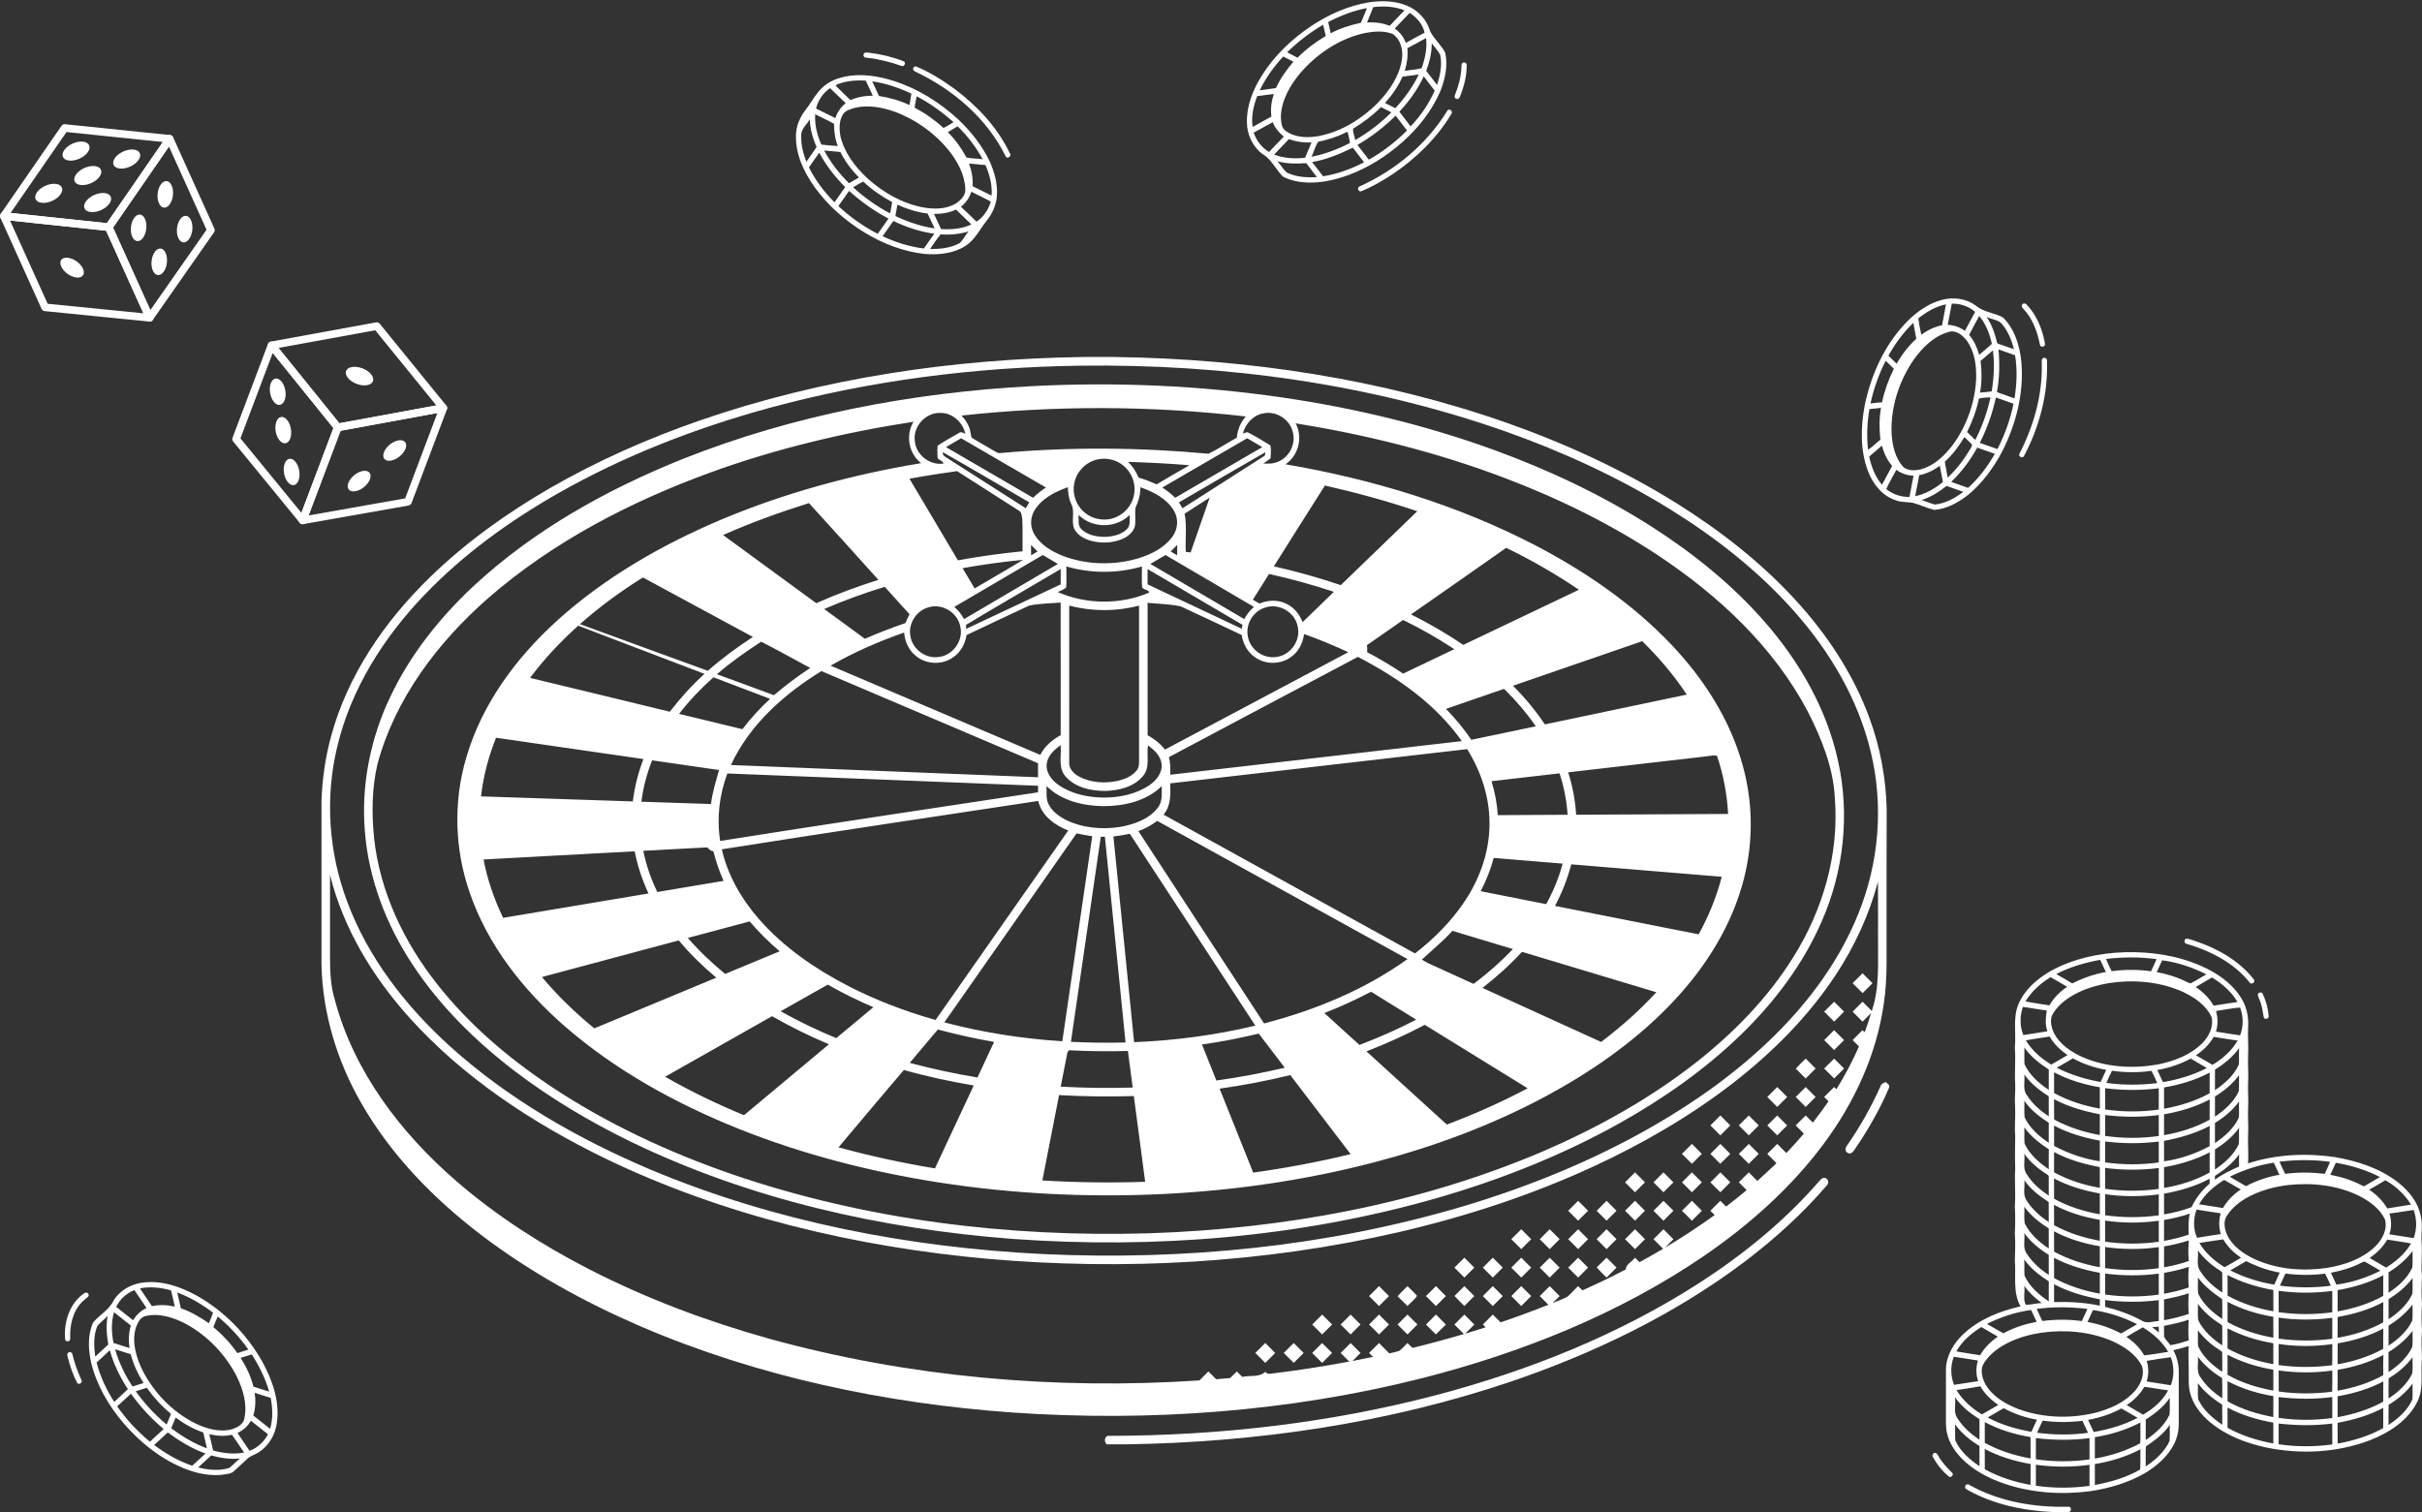 <svg width="663" height="414" viewBox="0 0 663 414" fill="none" xmlns="http://www.w3.org/2000/svg">
<rect x="0" y="0" width="663" height="414" fill="#333333" stroke="none"/>
<path fill-rule="evenodd" clip-rule="evenodd" d="M296.478 97.744H305.096C341.604 98.245 378.237 103.711 412.741 115.866C428.901 121.588 444.569 128.807 459.118 137.899C470.898 145.279 481.97 153.911 491.393 164.165C500.061 173.589 507.307 184.468 511.719 196.534C514.673 204.535 516.265 213.028 516.466 221.549C516.417 232.143 516.439 242.732 516.435 253.323C516.35 260.48 516.77 267.685 515.675 274.788C513.699 288.753 507.606 301.908 499.225 313.169C490.245 325.265 478.823 335.377 466.437 343.879C443.143 359.766 416.586 370.364 389.358 377.324C352.788 386.564 314.707 389.331 277.118 386.738C242.251 384.235 207.504 376.949 175.306 363.131C159.844 356.444 144.972 348.237 131.557 338.005C118.692 328.162 107.11 316.325 99.001 302.213C92.332 290.702 88.327 277.596 88.005 264.261V219.082C88.238 213.249 89.046 207.433 90.579 201.791C95.076 184.983 105.232 170.183 117.593 158.145C127.459 148.53 138.745 140.457 150.658 133.581C163.644 126.107 177.412 120.033 191.565 115.124C225.239 103.48 260.919 98.259 296.479 97.744H296.478ZM295.535 100.123C266.894 100.542 238.237 104.159 210.575 111.691C190.456 117.194 170.831 124.784 152.683 135.115C139.438 142.674 126.926 151.713 116.336 162.73C105.067 174.434 96.01 188.689 92.273 204.629C88.92 218.626 90.003 233.591 95.103 247.032C100.798 262.258 111.03 275.413 122.969 286.28C139.106 300.898 158.265 311.845 178.251 320.307C212.211 334.522 248.893 341.549 285.57 343.359C324.147 345.148 363.163 341.33 400.26 330.361C418.372 324.961 436.017 317.8 452.426 308.376C464.527 301.407 475.988 293.205 485.925 283.361C495.482 273.889 503.626 262.79 508.664 250.256C514.368 236.291 515.678 220.547 512.101 205.876C508.686 191.505 500.958 178.456 491.222 167.464C481.495 156.464 469.828 147.313 457.387 139.57C443.177 130.755 427.898 123.723 412.149 118.136C374.82 104.985 335.022 99.611 295.532 100.121L295.535 100.123ZM90.337 239.537C90.342 246.663 90.342 253.784 90.337 260.909C90.329 265.218 90.373 269.603 91.661 273.761C96.9 293.496 109.809 310.34 125.079 323.518C136.005 332.963 148.253 340.795 161.073 347.41C176.857 355.537 193.567 361.79 210.656 366.556C248.839 377.093 288.857 380.574 328.341 377.946C329.146 377.123 329.964 376.305 330.782 375.496C331.493 376.203 332.203 376.913 332.918 377.624C334.193 377.517 335.471 377.41 336.745 377.298C337.352 376.694 337.965 376.096 338.578 375.496C339.07 375.988 339.566 376.489 340.066 376.985C342.128 376.489 344.693 377.19 346.338 375.599C346.718 376.023 347.178 376.203 347.72 376.126C354.961 375.259 362.171 374.128 369.346 372.796C368.559 372.005 367.772 371.218 366.99 370.436C367.889 369.515 368.8 368.607 369.726 367.714C370.625 368.621 371.528 369.524 372.431 370.436C371.697 371.165 370.965 371.897 370.231 372.631C372.105 372.269 373.973 371.893 375.846 371.513C375.489 371.151 375.126 370.785 374.778 370.431C375.681 369.52 376.584 368.612 377.501 367.709C378.44 368.643 379.383 369.583 380.299 370.548C381.193 370.347 382.101 370.181 382.972 369.89C383.839 369.274 384.519 368.442 385.278 367.709C385.73 368.156 386.186 368.608 386.642 369.059C391.367 367.902 396.066 366.627 400.732 365.246C399.865 364.379 398.997 363.512 398.135 362.649C399.038 361.733 399.945 360.825 400.858 359.921C401.765 360.824 402.672 361.732 403.58 362.644C402.74 363.48 401.903 364.32 401.067 365.161C402.931 364.575 404.8 363.998 406.668 363.418C406.485 363.217 406.114 362.819 405.926 362.623C406.833 361.724 407.737 360.825 408.639 359.922C409.349 360.629 410.06 361.339 410.775 362.05C415.174 360.561 419.537 358.956 423.855 357.24C423.069 356.435 422.282 355.645 421.49 354.858C422.393 353.946 423.3 353.039 424.213 352.131C425.12 353.038 426.028 353.946 426.935 354.858C426.292 355.502 425.647 356.145 425.004 356.789C426.376 356.155 427.856 355.735 429.161 354.966C430.149 354.067 431.025 353.057 431.991 352.132C432.38 352.521 432.769 352.901 433.171 353.294C437.181 351.507 441.141 349.607 445.035 347.573C445.076 346.129 446.774 345.431 447.574 344.354C447.981 344.757 448.392 345.168 448.807 345.579C450.98 344.394 453.125 343.165 455.262 341.914C454.382 341.038 453.505 340.162 452.634 339.281C453.537 338.373 454.444 337.466 455.356 336.563C456.263 337.466 457.171 338.373 458.079 339.29C457.31 340.054 456.541 340.819 455.786 341.596C460.443 338.829 464.981 335.848 469.37 332.674C468.981 332.28 468.588 331.882 468.208 331.493C469.111 330.59 470.014 329.687 470.912 328.781C471.444 329.299 471.976 329.818 472.508 330.341C474.417 328.888 476.285 327.387 478.131 325.853C477.412 325.138 476.706 324.423 475.995 323.707C476.898 322.8 477.805 321.893 478.714 320.985C479.496 321.768 480.274 322.546 481.06 323.328C482.839 321.75 484.564 320.109 486.294 318.474C485.463 317.611 484.622 316.761 483.778 315.925C484.681 315.014 485.588 314.106 486.5 313.198C487.331 314.029 488.163 314.861 488.999 315.692C490.649 313.966 492.24 312.188 493.796 310.373C493.049 309.626 492.307 308.88 491.565 308.137C492.468 307.226 493.375 306.318 494.287 305.41C494.94 306.063 495.592 306.715 496.249 307.368C497.734 305.469 499.168 303.524 500.532 301.535C500.134 301.137 499.741 300.744 499.352 300.35C500.255 299.443 501.158 298.536 502.065 297.632C502.226 297.78 502.543 298.079 502.7 298.226C505.02 294.466 507.112 290.565 508.873 286.511C508.292 285.929 507.711 285.353 507.134 284.776C508.023 283.878 508.922 282.989 509.807 282.081C509.968 282.211 510.294 282.466 510.454 282.595C511.094 280.865 511.675 279.122 512.212 277.361C511.425 278.143 510.638 278.93 509.851 279.708C508.944 278.801 508.041 277.893 507.138 276.989C508.041 276.077 508.948 275.166 509.86 274.263C510.7 275.103 511.541 275.944 512.381 276.788C514.589 270.378 514.031 263.543 514.098 256.883C514.085 251.72 514.125 246.557 514.08 241.393C511.666 250.445 507.71 259.059 502.551 266.873C494.979 278.392 485.096 288.253 474.224 296.67C462.499 305.722 449.593 313.174 436.165 319.392C419.04 327.299 401.017 333.164 382.653 337.411C345.94 345.815 307.886 347.93 270.403 344.661C234.249 341.385 198.265 332.923 165.476 317.09C145.655 307.408 126.809 295.021 111.983 278.535C101.996 267.382 93.955 254.164 90.338 239.537H90.337Z" fill="white"/>
<path fill-rule="evenodd" clip-rule="evenodd" d="M282.298 105.733C305.243 104.545 328.313 105.519 351.057 108.832C370.753 111.719 390.225 116.373 408.946 123.181C423.96 128.652 438.506 135.514 451.993 144.11C463.424 151.414 474.12 160.006 483.061 170.247C492.595 181.141 500.065 194.127 503.153 208.364C506.421 222.991 504.704 238.587 498.674 252.279C493.578 264.035 485.697 274.428 476.534 283.319C466.624 292.921 455.22 300.888 443.196 307.611C427.452 316.394 410.586 323.05 393.282 328.043C355.729 338.79 316.217 342.008 277.322 339.214C241.172 336.478 205.094 328.348 172.373 312.452C161.349 307.048 150.742 300.754 140.966 293.311C130.202 285.099 120.404 275.444 112.934 264.099C105.705 253.165 100.841 240.514 99.863 227.386C98.862 214.936 101.392 202.304 106.716 191.035C112.12 179.483 120.18 169.337 129.442 160.637C146.009 145.193 166.111 133.995 187.04 125.605C217.352 113.59 249.801 107.483 282.299 105.735L282.298 105.733ZM263.219 113.775C264.373 115.089 265.41 116.6 265.66 118.375C265.852 118.946 265.674 119.787 266.353 120.073C268.227 121.2 270.149 122.254 272.021 123.39C272.616 123.689 273.206 124.208 273.93 124.033C292.843 122.33 311.903 122.483 330.803 124.23C333.485 122.942 335.961 121.253 338.577 119.831C338.738 117.681 339.592 115.642 341.026 114.028C315.207 111.065 289.056 110.971 263.219 113.774L263.219 113.775ZM250.409 120.574C250.61 124.423 254.436 127.463 258.231 126.94C258.289 126.054 256.559 126.041 256.648 125.062C256.595 124.043 256.546 123.02 256.68 122.004C258.575 120.744 260.591 119.654 262.567 118.509C263.126 118.079 263.716 118.589 264.261 118.759C263.555 115.621 260.725 113.015 257.435 113.06C253.479 112.881 249.965 116.636 250.409 120.574ZM340.218 118.688C340.526 118.594 341.139 118.406 341.447 118.313C343.628 119.368 345.671 120.699 347.759 121.934C348.005 123.087 347.889 124.298 347.799 125.474C347.205 126.037 346.48 126.435 345.824 126.905C347.321 127.021 348.903 126.963 350.258 126.229C353.132 124.852 354.75 121.343 353.884 118.264C353.078 114.854 349.413 112.475 345.967 113.154C343.11 113.588 340.942 115.975 340.218 118.689V118.688ZM194.304 129.425C172.368 137.449 151.216 148.415 133.55 163.841C119.799 175.911 108.218 191.221 103.355 209.079C101.794 215.717 101.718 222.646 102.397 229.405C103.975 244.112 110.56 257.925 119.666 269.444C128.267 280.378 138.963 289.515 150.487 297.239C165.945 307.56 182.927 315.473 200.476 321.53C237.069 334.055 276.062 338.811 314.64 337.663C351.425 336.447 388.348 329.751 422.307 315.263C437.045 308.916 451.206 301.066 463.893 291.2C474.389 283.011 483.888 273.346 490.937 261.997C499.041 249.091 503.494 233.697 502.264 218.413C501.835 210.035 498.586 202.119 494.826 194.734C485.52 177.126 470.549 163.171 454.135 152.222C440.814 143.376 426.357 136.322 411.413 130.681C393.086 123.77 373.989 119.023 354.665 115.903C356.712 119.689 355.483 124.727 351.897 127.118C375.629 131.177 398.991 138.239 420.394 149.366C433.938 156.455 446.758 165.208 457.344 176.303C466.396 185.797 473.754 197.21 477.159 209.967C480.056 220.597 479.94 232.009 476.838 242.577C473.163 255.33 465.555 266.645 456.293 276.018C446.642 285.785 435.221 293.657 423.16 300.152C408.31 308.118 392.397 313.988 376.112 318.252C356.908 323.263 337.159 326.052 317.343 326.968C297.268 327.876 277.094 326.848 257.229 323.785C238.427 320.862 219.858 316.119 202.17 309.052C184.956 302.132 168.426 293.049 154.394 280.81C143.147 270.953 133.527 258.754 128.61 244.494C124.448 232.644 124.051 219.506 127.627 207.455C131.891 192.758 141.314 180.053 152.547 169.879C165.667 158.024 181.219 149.133 197.445 142.258C214.959 134.896 233.425 129.916 252.151 126.81C248.744 124.199 247.819 119.121 250.076 115.473C231.11 118.388 212.348 122.858 194.303 129.425H194.304ZM258.955 122.416C266.899 127.038 274.842 131.669 282.79 136.283C283.872 135.232 285.056 134.303 286.318 133.48C278.575 128.988 270.837 124.487 263.095 119.989C261.709 120.794 260.332 121.603 258.956 122.417L258.955 122.416ZM318.176 133.48C319.436 134.298 320.621 135.237 321.707 136.282C329.651 131.665 337.594 127.038 345.538 122.415C344.161 121.601 342.78 120.793 341.403 119.988C333.656 124.48 325.919 128.986 318.177 133.479L318.176 133.48ZM322.722 137.544C323.053 138.08 323.375 138.62 323.706 139.162C331.211 134.347 338.716 129.533 346.24 124.749C346.28 124.517 346.352 124.043 346.388 123.81C338.467 128.33 330.617 132.97 322.722 137.543V137.544ZM258.106 123.816C257.888 124.696 258.737 124.996 259.264 125.398C266.452 129.962 273.618 134.57 280.796 139.156C281.114 138.615 281.435 138.079 281.761 137.538C273.876 132.97 266.026 128.325 258.106 123.815L258.106 123.816ZM300.555 125.764C297.399 126.39 294.752 129.005 294.109 132.161C293.389 135.268 294.681 138.705 297.252 140.587C299.701 142.478 303.237 142.791 305.986 141.37C308.445 140.149 310.22 137.646 310.519 134.911C310.868 132.183 309.741 129.341 307.636 127.58C305.722 125.921 303.032 125.247 300.555 125.765V125.764ZM308.789 126.449C310.045 127.665 311.01 129.131 311.659 130.753C313.357 131.254 315.011 131.897 316.638 132.604C319.607 130.825 322.606 129.099 325.614 127.378C320.013 126.913 314.403 126.64 308.788 126.449H308.789ZM248.961 131.075C253.378 138.522 257.803 145.97 262.224 153.417C268.08 152.33 273.985 151.53 279.912 150.94C279.885 147.963 279.979 144.982 279.836 142.013C279.666 141.239 279.688 140.211 278.888 139.791C273.26 136.179 267.628 132.571 261.982 128.987C257.627 129.586 253.283 130.274 248.96 131.075H248.961ZM348.712 155.057C354.898 156.456 361.018 158.169 367.026 160.207C374.013 153.475 380.991 146.729 387.964 139.975C379.671 137.163 371.218 134.875 362.689 132.931C357.983 140.274 353.378 147.686 348.711 155.057H348.712ZM283.407 139.39C282.085 141.302 281.852 143.927 282.983 145.988C284.628 149.082 287.828 150.954 290.984 152.215C297.519 154.678 304.877 154.843 311.564 152.881C315.118 151.777 318.721 150.028 320.948 146.931C322.463 144.893 322.682 141.974 321.332 139.792C319.347 136.471 315.696 134.651 312.173 133.4C312.177 135.242 311.761 137.047 310.939 138.697C310.479 140.489 311.056 142.403 310.631 144.213C310.148 145.822 308.708 146.922 307.228 147.569C304.591 148.696 301.574 148.803 298.807 148.11C296.907 147.592 294.926 146.586 294.037 144.731C293.161 142.559 294.355 140.046 293.232 137.94C292.535 136.528 292.365 134.95 292.32 133.399C288.932 134.597 285.463 136.314 283.407 139.389L283.407 139.39ZM324.283 140.642C324.936 144.092 324.422 147.624 324.587 151.111C325.029 151.155 325.476 151.2 325.928 151.25C327.666 146.248 329.396 141.246 331.135 136.244C328.855 137.719 326.558 139.162 324.283 140.642V140.642ZM197.939 146.489C206.436 152.711 214.934 158.938 223.445 165.147C228.988 162.692 234.679 160.574 240.462 158.764C234.124 151.759 227.834 144.706 221.442 137.745C213.468 140.262 205.582 143.092 197.939 146.49V146.489ZM295.24 140.964C295.352 142.282 294.94 143.928 296.071 144.934C297.784 146.556 300.278 147.004 302.558 146.981C304.677 146.892 306.987 146.405 308.53 144.84C309.562 143.817 309.125 142.252 309.241 140.965C305.526 144.734 298.96 144.724 295.24 140.965V140.964ZM282.233 149.185C282.241 150.137 282.246 151.089 282.254 152.042C282.84 151.693 283.43 151.344 284.025 151C283.417 150.401 282.817 149.798 282.233 149.185ZM320.466 151C321.056 151.344 321.65 151.688 322.245 152.033C322.24 151.085 322.245 150.142 322.254 149.194C321.664 149.807 321.069 150.41 320.465 151L320.466 151ZM412.305 149.999C403.642 156.1 394.943 162.144 386.262 168.219C391.196 170.695 395.989 173.466 400.561 176.565C411.12 171.545 421.669 166.502 432.219 161.469C425.868 157.178 419.212 153.325 412.305 149.999ZM261.237 166.167C262.328 167.106 263.226 168.237 263.896 169.507C272.457 164.455 281.03 159.435 289.599 154.397C288.218 153.584 286.836 152.779 285.455 151.965C277.377 156.695 269.318 161.447 261.236 166.167H261.237ZM314.901 154.397C323.47 159.435 332.039 164.464 340.608 169.502C341.274 168.237 342.159 167.102 343.255 166.167C335.176 161.438 327.113 156.699 319.045 151.965C317.658 152.775 316.277 153.584 314.9 154.397H314.901ZM263.495 155.555C264.595 157.405 265.69 159.26 266.794 161.107C271.215 158.496 275.676 155.953 280.061 153.279C274.509 153.811 268.985 154.58 263.495 155.555ZM291.911 155.085C291.889 156.989 291.987 158.899 291.871 160.803C291.25 161.455 290.325 161.688 289.551 162.108C297.378 165.519 306.667 165.617 314.53 162.265C314.687 161.385 312.675 161.567 312.626 160.621C312.497 158.783 312.618 156.933 312.586 155.096C305.881 157.044 298.613 157.053 291.912 155.086L291.911 155.085ZM264.442 171.093C264.451 171.361 264.478 171.903 264.487 172.17C273.123 168.143 281.724 164.044 290.351 160.003C290.36 158.603 290.36 157.204 290.364 155.8C281.728 160.906 273.024 165.902 264.442 171.093ZM314.137 155.805C314.133 157.199 314.137 158.594 314.137 159.989C322.733 164.052 331.348 168.093 339.943 172.16C339.988 171.888 340.078 171.342 340.122 171.07C331.464 165.978 322.801 160.886 314.137 155.804V155.805ZM347.39 157.15C345.915 159.502 344.427 161.844 342.96 164.199C343.554 164.544 344.153 164.893 344.753 165.241C346.984 164.317 349.585 164.15 351.821 165.17C354.065 166.109 355.727 168.089 356.567 170.341C359.41 167.556 362.29 164.807 365.145 162.036C359.317 160.105 353.389 158.478 347.39 157.15ZM158.768 170.878C170.44 175.138 182.093 179.456 193.778 183.667C197.623 180.243 201.794 177.203 206.102 174.396C196.067 168.965 186.023 163.56 176 158.107C169.916 161.875 164.132 166.139 158.768 170.878ZM225.615 166.743C229.333 169.461 233.043 172.188 236.767 174.897C240.392 173.287 244.112 171.892 247.853 170.587C248.193 169.769 248.573 168.969 248.971 168.178C246.714 165.674 244.456 163.171 242.194 160.672C236.562 162.393 231.023 164.414 225.615 166.742V166.743ZM281.692 165.827C275.97 168.464 270.284 171.188 264.585 173.878C264.213 176.27 262.984 178.563 260.955 179.944C258.05 182.054 253.794 181.987 250.956 179.783C248.859 178.254 247.679 175.742 247.5 173.185C240.544 175.626 233.755 178.576 227.362 182.255C246.494 190.4 265.636 198.536 284.768 206.68C285.961 204.297 288.053 202.55 290.355 201.289C290.347 189.188 290.374 177.084 290.342 164.978C287.459 165.224 284.522 165.211 281.692 165.828V165.827ZM314.141 165.049C314.141 177.132 314.127 189.215 314.149 201.297C315.964 202.294 317.618 203.595 318.901 205.231C335.615 196.327 352.351 187.462 369.078 178.571C365.122 176.725 361.086 175.057 356.973 173.591C356.678 175.946 355.583 178.24 353.656 179.689C350.791 182.004 346.397 182.089 343.446 179.877C341.462 178.491 340.272 176.225 339.906 173.864C334.341 171.258 328.806 168.59 323.223 166.028C320.251 165.375 317.166 165.349 314.14 165.049H314.141ZM292.693 165.804C292.693 180.078 292.693 194.355 292.688 208.628C292.515 210.425 293.922 211.838 295.384 212.619C298.642 214.345 302.549 214.573 306.103 213.768C307.985 213.281 309.947 212.503 311.176 210.916C312.012 209.883 311.766 208.488 311.806 207.264C311.793 193.446 311.798 179.625 311.806 165.808C305.575 167.457 298.919 167.462 292.693 165.804V165.804ZM254.357 166.234C250.937 167.034 248.533 170.7 249.216 174.154C249.744 177.753 253.45 180.475 257.048 179.863C260.923 179.42 263.82 175.281 262.859 171.486C262.14 167.762 258.018 165.196 254.357 166.234ZM346.12 166.417C342.969 167.468 340.913 170.981 341.592 174.244C342.173 177.852 345.941 180.525 349.544 179.841C353.366 179.323 356.173 175.219 355.212 171.464C354.453 167.521 349.884 164.955 346.12 166.417ZM384.085 169.743C380.782 172.041 377.505 174.369 374.188 176.641C374.273 177.275 374.313 177.919 374.241 178.563C377.634 180.329 380.91 182.304 384.09 184.432C388.756 182.197 393.44 179.989 398.103 177.736C393.611 174.768 388.918 172.112 384.085 169.743ZM145.103 185.603C157.852 188.701 170.618 191.741 183.358 194.865C186.224 191.15 189.375 187.655 192.844 184.498C181.329 180.095 169.805 175.706 158.281 171.312C153.453 175.648 148.979 180.395 145.103 185.603V185.603ZM414.178 187.749C417.397 190.999 420.347 194.526 422.886 198.335C435.836 195.617 448.781 192.885 461.736 190.177C458.231 184.866 454.078 180.011 449.558 175.55C437.762 179.614 425.973 183.691 414.177 187.749H414.178ZM196.246 184.602C201.445 186.52 206.666 188.394 211.86 190.338C215.021 187.66 218.329 185.148 221.802 182.887C217.319 180.504 212.902 177.991 208.373 175.689C204.171 178.43 200.042 181.309 196.246 184.603V184.602ZM319.984 207.293C320.387 208.871 320.427 210.503 320.329 212.121C346.939 209.055 373.551 205.984 400.161 202.913C393.013 192.784 382.602 185.488 371.713 179.856C354.445 188.948 337.231 198.152 319.985 207.293H319.984ZM200.082 209.457C228.11 210.584 256.138 211.682 284.165 212.805C284.157 211.526 284.13 210.248 284.157 208.974C264.394 200.544 244.627 192.144 224.856 183.741C214.646 190.03 205.2 198.412 200.083 209.458L200.082 209.457ZM185.885 195.452C191.665 196.86 197.453 198.246 203.238 199.649C205.5 196.655 208.053 193.888 210.801 191.34C205.629 189.382 200.471 187.397 195.299 185.435C191.87 188.483 188.692 191.822 185.885 195.452ZM395.82 194.089C398.354 196.712 400.733 199.497 402.744 202.55C408.64 201.352 414.524 200.083 420.415 198.854C417.862 195.162 414.929 191.737 411.711 188.609C406.414 190.432 401.117 192.265 395.82 194.089ZM135.792 201.988C133.722 207.129 132.305 212.533 131.675 218.045C145.528 218.51 159.376 218.966 173.225 219.427C173.708 215.457 174.701 211.559 176.135 207.826C162.69 205.882 149.243 203.933 135.792 201.989V201.988ZM286.552 209.006C286.177 211.389 287.812 213.512 289.641 214.826C293.248 217.387 297.773 218.326 302.13 218.375C306.502 218.361 311.035 217.455 314.687 214.947C316.569 213.641 318.289 211.522 317.959 209.086C317.672 206.891 315.925 205.322 314.253 204.067C313.788 206.802 314.892 209.976 312.997 212.332C310.542 215.417 306.377 216.458 302.604 216.551C298.635 216.587 294.21 215.617 291.554 212.439C289.618 210.065 290.597 206.819 290.342 204.031C288.63 205.247 286.878 206.816 286.551 209.006H286.552ZM320.337 214.481C320.432 217.427 320.557 220.646 318.518 223.047C341.468 235.702 364.4 248.396 387.349 261.047C392.571 256.97 397.349 252.232 401.005 246.681C405.239 240.342 407.836 232.796 407.733 225.131C407.697 218.036 405.354 211.098 401.631 205.109C374.533 208.215 347.435 211.358 320.337 214.482V214.481ZM466.131 207.2C453.847 208.621 441.563 210.042 429.279 211.459C430.476 215.224 431.214 219.126 431.451 223.068C445.317 222.997 459.188 222.934 473.059 222.854C472.75 217.436 471.771 212.032 469.992 206.9C468.736 206.707 467.409 207.118 466.13 207.199L466.131 207.2ZM178.509 208.179C177.07 211.818 176.06 215.617 175.572 219.502C181.925 219.716 188.281 219.922 194.638 220.136C194.968 216.94 196.009 213.905 196.819 210.82C190.713 209.945 184.611 209.042 178.509 208.179ZM199.112 211.773C196.895 217.634 196.161 224.048 197.14 230.248C226.125 225.652 255.149 221.339 284.16 216.932C284.156 216.333 284.156 215.734 284.16 215.139C255.811 214.021 227.461 212.873 199.112 211.773ZM408.283 213.887C409.213 216.905 409.799 220.025 410.017 223.18C416.382 223.14 422.748 223.118 429.113 223.081C428.868 219.224 428.116 215.406 426.91 211.737C420.7 212.447 414.492 213.172 408.282 213.887H408.283ZM286.485 215.228C286.553 216.757 286.297 218.371 286.874 219.832C287.755 221.947 289.682 223.394 291.658 224.423C296.226 226.699 301.546 227.19 306.553 226.416C310.389 225.737 314.478 224.351 316.941 221.15C318.282 219.479 317.982 217.235 318.014 215.241C313.848 219.317 307.791 220.704 302.127 220.717C296.544 220.659 290.571 219.268 286.485 215.227V215.228ZM197.588 232.536C199.21 239.643 202.943 246.135 207.718 251.592C214.486 259.348 223.108 265.266 232.209 269.969C239.826 273.88 247.873 276.929 256.106 279.262C268.212 261.977 280.312 244.691 292.413 227.4C288.77 225.947 285.095 223.35 284.215 219.291C255.334 223.663 226.443 227.976 197.588 232.536ZM316.762 224.754C315.207 225.951 313.467 226.881 311.626 227.552C323.06 245.129 334.562 262.656 346.027 280.21C359.961 276.589 373.551 271.023 385.289 262.584C362.442 249.979 339.617 237.341 316.762 224.753V224.754ZM294.693 228.178C282.669 245.451 270.559 262.665 258.502 279.92C269.061 282.718 279.906 284.385 290.799 285.101C293.53 266.38 296.258 247.663 298.989 228.943C297.549 228.742 296.119 228.478 294.693 228.178ZM304.787 229.022C306.691 247.792 308.555 266.567 310.451 285.341C321.617 284.882 332.757 283.429 343.632 280.813C332.18 263.304 320.737 245.79 309.279 228.28C307.795 228.602 306.293 228.843 304.787 229.022ZM301.331 229.085C298.609 247.802 295.856 266.518 293.155 285.239C298.135 285.498 303.123 285.547 308.108 285.423C306.221 266.648 304.339 247.874 302.454 229.104C302.172 229.099 301.614 229.091 301.331 229.086V229.085ZM176.091 232.947C176.887 236.85 178.188 240.641 179.927 244.226C185.98 243.207 192.033 242.193 198.085 241.178C196.883 238.572 195.997 235.831 195.272 233.055C194.553 233.01 194.052 232.545 193.628 232.014C187.781 232.291 181.939 232.644 176.091 232.947ZM132.365 235.322C133.42 240.86 135.284 246.22 137.724 251.298C150.991 249.09 164.254 246.846 177.522 244.629C175.81 240.945 174.514 237.07 173.736 233.082C159.946 233.82 146.156 234.575 132.366 235.322H132.365ZM405.329 244.006C411.301 245.191 417.278 246.376 423.255 247.551C425.186 244.047 426.723 240.323 427.757 236.456C421.467 235.929 415.177 235.41 408.883 234.896C408.048 238.052 406.836 241.105 405.33 244.006L405.329 244.006ZM430.12 236.653C429.101 240.609 427.572 244.426 425.66 248.034C438.77 250.622 451.877 253.224 464.983 255.816C467.732 250.85 469.9 245.557 471.308 240.054C457.58 238.914 443.852 237.779 430.12 236.653H430.12ZM188.29 256.804C191.388 260.385 194.839 263.652 198.505 266.656C203.489 264.613 208.456 262.526 213.436 260.46C210.481 257.956 207.713 255.23 205.211 252.275C199.569 253.781 193.932 255.297 188.291 256.803L188.29 256.804ZM389.237 262.718C389.786 263.081 390.355 263.447 390.962 263.724C395.106 265.597 399.241 267.474 403.367 269.378C407.233 266.526 410.832 263.317 414.157 259.852C408.627 258.19 403.103 256.527 397.578 254.859C395.025 257.72 392.026 260.111 389.237 262.718ZM148.354 267.506C152.658 272.642 157.5 277.318 162.69 281.56C173.82 276.934 184.947 272.302 196.077 267.68C192.381 264.573 188.902 261.189 185.804 257.479C173.319 260.804 160.838 264.157 148.353 267.506H148.354ZM405.812 270.483C416.643 275.409 427.465 280.358 438.296 285.279C443.701 281.18 448.815 276.678 453.406 271.672C441.148 267.98 428.891 264.278 416.629 260.608C413.326 264.211 409.669 267.483 405.812 270.482V270.483ZM213.699 276.879C218.612 279.637 223.707 282.074 228.915 284.229C232.322 281.43 235.679 278.579 239.077 275.771C234.808 273.938 230.628 271.891 226.596 269.58C222.295 272.012 218 274.453 213.7 276.879H213.699ZM362.528 277.362C365.733 280.268 368.916 283.209 372.143 286.097C377.44 284.071 382.648 281.797 387.681 279.172C383.568 276.611 379.439 274.086 375.322 271.537C371.16 273.701 366.9 275.672 362.528 277.362ZM182.073 294.804C189.029 298.787 196.257 302.287 203.669 305.332C211.406 298.854 219.162 292.395 226.904 285.923C221.572 283.67 216.368 281.113 211.344 278.23C201.576 283.742 191.832 289.279 182.073 294.805V294.804ZM374.052 287.858C381.387 294.541 388.719 301.223 396.059 307.897C403.622 305.045 411.029 301.76 418.177 297.97C408.799 292.167 399.398 286.405 390.024 280.595C384.847 283.321 379.515 285.749 374.052 287.859V287.858ZM256.724 281.877C254.172 284.93 251.597 287.966 249.031 291.009C255.142 292.637 261.328 293.978 267.574 295.006C269.089 291.757 270.613 288.511 272.125 285.265C266.939 284.385 261.808 283.222 256.725 281.877H256.724ZM329.033 285.977C330.334 289.271 331.656 292.552 332.971 295.837C339.261 294.97 345.506 293.79 351.688 292.329C349.309 289.222 346.94 286.106 344.567 282.995C339.434 284.224 334.254 285.239 329.033 285.977ZM292.097 288.649C291.515 291.604 290.948 294.563 290.362 297.518C296.925 297.88 303.5 297.961 310.067 297.768C309.638 294.425 309.177 291.085 308.752 287.742C303.549 287.898 298.346 287.831 293.151 287.581C292.427 287.362 292.167 288.108 292.097 288.649ZM229.533 314.134C238.223 316.516 247.042 318.429 255.933 319.895C259.465 312.328 263.005 304.769 266.546 297.205C260.114 296.096 253.716 294.741 247.436 292.962C241.411 299.971 235.506 307.078 229.534 314.133L229.533 314.134ZM333.861 298.073C336.932 305.73 339.985 313.396 343.056 321.054C352.019 319.802 360.928 318.144 369.721 315.989C364.227 308.765 358.733 301.546 353.208 294.349C346.829 295.927 340.365 297.134 333.861 298.073ZM289.91 299.834C288.386 307.626 286.857 315.413 285.338 323.2C294.707 323.767 304.103 323.883 313.481 323.571C312.448 315.744 311.416 307.921 310.375 300.094C303.553 300.304 296.723 300.214 289.91 299.835V299.834Z" fill="white"/>
<path fill-rule="evenodd" clip-rule="evenodd" d="M507.133 269.194C508.04 268.283 508.947 267.375 509.859 266.472C510.767 267.38 511.674 268.287 512.582 269.199C511.67 270.106 510.763 271.009 509.859 271.917C508.943 271.014 508.036 270.103 507.133 269.194Z" fill="white"/>
<path fill-rule="evenodd" clip-rule="evenodd" d="M499.35 276.986C500.253 276.07 501.16 275.158 502.086 274.264C502.985 275.172 503.888 276.079 504.795 276.986C503.888 277.894 502.98 278.801 502.072 279.709C501.16 278.802 500.253 277.895 499.35 276.986Z" fill="white"/>
<path fill-rule="evenodd" clip-rule="evenodd" d="M499.35 284.769C500.253 283.857 501.16 282.954 502.072 282.047C502.979 282.954 503.887 283.862 504.795 284.773C503.883 285.676 502.98 286.588 502.072 287.496C501.16 286.585 500.253 285.677 499.35 284.769Z" fill="white"/>
<path fill-rule="evenodd" clip-rule="evenodd" d="M491.581 292.602C492.449 291.65 493.36 290.738 494.29 289.839C495.198 290.742 496.101 291.649 497.008 292.557C496.101 293.464 495.193 294.376 494.285 295.284C493.387 294.381 492.493 293.487 491.581 292.602Z" fill="white"/>
<path fill-rule="evenodd" clip-rule="evenodd" d="M502.068 289.839C502.979 290.738 503.887 291.645 504.795 292.557C503.888 293.464 502.98 294.376 502.072 295.284C501.16 294.377 500.253 293.469 499.35 292.557C500.253 291.649 501.16 290.742 502.068 289.839Z" fill="white"/>
<path fill-rule="evenodd" clip-rule="evenodd" d="M514.732 297.487C514.92 296.777 515.603 296.531 516.202 296.245C516.435 296.459 516.904 296.888 517.137 297.104V297.774C514.575 303.773 511.312 309.468 507.615 314.841C507.239 315.48 506.467 316.146 505.725 315.624C504.853 315.123 505.219 314.046 505.743 313.437C509.226 308.413 512.242 303.071 514.732 297.488V297.487Z" fill="white"/>
<path fill-rule="evenodd" clip-rule="evenodd" d="M486.494 297.621C487.405 298.528 488.313 299.436 489.225 300.348C488.314 301.251 487.406 302.159 486.503 303.066C485.587 302.163 484.68 301.256 483.776 300.344C484.679 299.437 485.586 298.529 486.494 297.621Z" fill="white"/>
<path fill-rule="evenodd" clip-rule="evenodd" d="M491.567 300.344C492.47 299.432 493.373 298.529 494.285 297.621C495.193 298.528 496.1 299.436 497.008 300.344C496.101 301.251 495.193 302.159 494.285 303.066C493.373 302.163 492.466 301.256 491.567 300.344Z" fill="white"/>
<path fill-rule="evenodd" clip-rule="evenodd" d="M468.207 308.127C469.114 307.22 470.022 306.312 470.93 305.409C471.837 306.317 472.745 307.224 473.652 308.137C472.745 309.044 471.833 309.951 470.93 310.859C470.018 309.951 469.106 309.04 468.207 308.127Z" fill="white"/>
<path fill-rule="evenodd" clip-rule="evenodd" d="M475.989 308.137C476.892 307.225 477.799 306.317 478.716 305.409C479.624 306.312 480.531 307.224 481.434 308.137C480.527 309.044 479.624 309.951 478.716 310.854C477.804 309.947 476.897 309.044 475.989 308.137Z" fill="white"/>
<path fill-rule="evenodd" clip-rule="evenodd" d="M486.494 305.409C487.405 306.312 488.313 307.224 489.225 308.137C488.314 309.044 487.406 309.951 486.494 310.859C485.586 309.947 484.679 309.04 483.776 308.137C484.679 307.225 485.586 306.317 486.494 305.409Z" fill="white"/>
<path fill-rule="evenodd" clip-rule="evenodd" d="M468.207 315.923C469.11 315.011 470.017 314.104 470.93 313.196C471.837 314.103 472.745 315.011 473.652 315.923C472.745 316.839 471.833 317.747 470.898 318.637C470.004 317.725 469.106 316.822 468.207 315.923Z" fill="white"/>
<path fill-rule="evenodd" clip-rule="evenodd" d="M475.993 315.919C476.896 315.011 477.803 314.1 478.716 313.196C479.619 314.103 480.526 315.011 481.434 315.923C480.531 316.831 479.623 317.738 478.712 318.641C477.8 317.734 476.897 316.831 475.993 315.919Z" fill="white"/>
<path fill-rule="evenodd" clip-rule="evenodd" d="M460.42 315.923C461.323 315.011 462.23 314.104 463.143 313.196C464.05 314.099 464.958 315.011 465.861 315.923C464.958 316.831 464.05 317.738 463.143 318.645C462.231 317.738 461.324 316.831 460.42 315.923Z" fill="white"/>
<path fill-rule="evenodd" clip-rule="evenodd" d="M444.846 323.706C445.753 322.798 446.66 321.891 447.568 320.983C448.48 321.891 449.387 322.798 450.295 323.715C449.383 324.618 448.476 325.526 447.568 326.433C446.656 325.526 445.749 324.618 444.846 323.706Z" fill="white"/>
<path fill-rule="evenodd" clip-rule="evenodd" d="M452.633 323.715C453.536 322.799 454.443 321.892 455.355 320.988C456.262 321.891 457.174 322.798 458.082 323.715C457.171 324.618 456.263 325.526 455.355 326.433C454.448 325.526 453.54 324.618 452.633 323.715Z" fill="white"/>
<path fill-rule="evenodd" clip-rule="evenodd" d="M460.42 323.715C461.319 322.799 462.23 321.892 463.143 320.983C464.05 321.891 464.953 322.798 465.865 323.706C464.958 324.617 464.05 325.525 463.143 326.433C462.231 325.526 461.328 324.618 460.42 323.715Z" fill="white"/>
<path fill-rule="evenodd" clip-rule="evenodd" d="M468.207 323.724C469.106 322.799 470.013 321.891 470.93 320.983C471.833 321.891 472.74 322.798 473.652 323.706C472.745 324.617 471.837 325.525 470.93 326.433C470.023 325.526 469.115 324.623 468.207 323.724Z" fill="white"/>
<path fill-rule="evenodd" clip-rule="evenodd" d="M497.897 323.504C498.362 322.985 498.858 322.328 499.667 322.516C500.548 322.851 500.731 324.013 500.021 324.616C493.405 332.327 485.823 339.18 477.746 345.322C458.488 359.864 436.491 370.466 413.711 378.231C379.782 389.719 343.928 394.922 308.171 395.454H302.932C302.06 394.574 302.405 392.866 303.862 393.13C333.829 393.058 363.855 389.63 392.871 382.044C418.31 375.352 443.093 365.486 465.265 351.208C477.268 343.435 488.501 334.325 497.897 323.503V323.504Z" fill="white"/>
<path fill-rule="evenodd" clip-rule="evenodd" d="M429.276 331.496C430.179 330.584 431.086 329.677 431.999 328.773C432.906 329.676 433.814 330.583 434.721 331.491C433.814 332.398 432.906 333.31 431.999 334.218C431.087 333.311 430.18 332.403 429.276 331.496Z" fill="white"/>
<path fill-rule="evenodd" clip-rule="evenodd" d="M437.063 331.496C437.962 330.584 438.869 329.677 439.786 328.773C440.693 329.676 441.601 330.583 442.508 331.496C441.601 332.403 440.689 333.311 439.781 334.218C438.873 333.311 437.966 332.403 437.063 331.496Z" fill="white"/>
<path fill-rule="evenodd" clip-rule="evenodd" d="M447.568 328.773C448.475 329.672 449.383 330.579 450.291 331.491C449.384 332.402 448.476 333.31 447.568 334.218C446.66 333.311 445.749 332.403 444.846 331.491C445.749 330.583 446.656 329.676 447.568 328.773Z" fill="white"/>
<path fill-rule="evenodd" clip-rule="evenodd" d="M452.633 331.491C453.536 330.579 454.443 329.676 455.36 328.773C456.263 329.676 457.171 330.583 458.082 331.491C457.171 332.402 456.263 333.31 455.355 334.218C454.443 333.311 453.54 332.403 452.633 331.491Z" fill="white"/>
<path fill-rule="evenodd" clip-rule="evenodd" d="M463.142 328.773C464.049 329.676 464.957 330.583 465.864 331.496C464.957 332.403 464.049 333.311 463.142 334.218C462.23 333.311 461.323 332.403 460.419 331.491C461.322 330.583 462.229 329.676 463.142 328.773Z" fill="white"/>
<path fill-rule="evenodd" clip-rule="evenodd" d="M413.702 339.287C414.605 338.371 415.512 337.464 416.425 336.56C417.332 337.463 418.24 338.37 419.151 339.283C418.24 340.19 417.332 341.098 416.429 342.005C415.517 341.102 414.61 340.19 413.702 339.287Z" fill="white"/>
<path fill-rule="evenodd" clip-rule="evenodd" d="M421.489 339.283C422.392 338.371 423.299 337.464 424.212 336.56C425.119 337.463 426.027 338.37 426.934 339.278C426.027 340.19 425.119 341.097 424.212 342.005C423.3 341.098 422.393 340.19 421.489 339.283Z" fill="white"/>
<path fill-rule="evenodd" clip-rule="evenodd" d="M429.276 339.278C430.179 338.37 431.091 337.463 432.003 336.556C432.906 337.463 433.814 338.37 434.721 339.283C433.814 340.19 432.906 341.098 432.003 342.005C431.087 341.102 430.18 340.19 429.276 339.278Z" fill="white"/>
<path fill-rule="evenodd" clip-rule="evenodd" d="M437.063 339.278C437.966 338.37 438.873 337.463 439.781 336.56C440.693 337.463 441.6 338.37 442.508 339.283C441.601 340.19 440.693 341.098 439.781 342.005C438.869 341.098 437.966 340.19 437.063 339.278Z" fill="white"/>
<path fill-rule="evenodd" clip-rule="evenodd" d="M444.846 339.283C445.753 338.371 446.66 337.464 447.568 336.56C448.475 337.463 449.383 338.37 450.295 339.278C449.388 340.185 448.48 341.093 447.577 342.005C446.661 341.102 445.749 340.19 444.846 339.283Z" fill="white"/>
<path fill-rule="evenodd" clip-rule="evenodd" d="M398.133 347.07C399.036 346.158 399.943 345.251 400.856 344.347C401.763 345.25 402.671 346.158 403.578 347.07C402.671 347.978 401.763 348.885 400.851 349.792C399.943 348.885 399.036 347.978 398.133 347.07Z" fill="white"/>
<path fill-rule="evenodd" clip-rule="evenodd" d="M405.916 347.066C406.823 346.158 407.73 345.251 408.643 344.347C409.55 345.255 410.458 346.158 411.365 347.07C410.458 347.978 409.55 348.885 408.643 349.792C407.731 348.885 406.824 347.978 405.916 347.066Z" fill="white"/>
<path fill-rule="evenodd" clip-rule="evenodd" d="M416.425 344.347C417.332 345.25 418.24 346.158 419.147 347.07C418.24 347.978 417.332 348.885 416.425 349.792C415.517 348.881 414.61 347.973 413.702 347.07C414.605 346.158 415.512 345.255 416.425 344.347Z" fill="white"/>
<path fill-rule="evenodd" clip-rule="evenodd" d="M421.489 347.07C422.392 346.158 423.299 345.255 424.212 344.347C425.119 345.25 426.027 346.158 426.934 347.07C426.027 347.978 425.119 348.885 424.212 349.792C423.3 348.885 422.393 347.978 421.489 347.07Z" fill="white"/>
<path fill-rule="evenodd" clip-rule="evenodd" d="M431.995 344.347C432.906 345.25 433.814 346.158 434.721 347.066C433.814 347.973 432.906 348.881 432.003 349.792C431.087 348.885 430.18 347.978 429.276 347.07C430.179 346.158 431.086 345.255 431.995 344.347Z" fill="white"/>
<path fill-rule="evenodd" clip-rule="evenodd" d="M437.073 347.012C437.989 346.14 438.887 345.246 439.781 344.347C440.688 345.25 441.596 346.153 442.504 347.056C441.605 347.972 440.693 348.885 439.786 349.788C438.856 348.881 437.935 347.973 437.073 347.012Z" fill="white"/>
<path fill-rule="evenodd" clip-rule="evenodd" d="M374.772 354.858C375.675 353.946 376.586 353.039 377.495 352.135C378.402 353.038 379.309 353.945 380.221 354.858C379.309 355.765 378.402 356.673 377.499 357.58C376.587 356.673 375.676 355.765 374.772 354.858Z" fill="white"/>
<path fill-rule="evenodd" clip-rule="evenodd" d="M390.346 354.858C391.249 353.946 392.156 353.034 393.073 352.13C393.976 353.038 394.884 353.945 395.791 354.858C394.884 355.765 393.976 356.673 393.064 357.58C392.156 356.668 391.249 355.765 390.346 354.858Z" fill="white"/>
<path fill-rule="evenodd" clip-rule="evenodd" d="M408.638 352.13C409.545 353.038 410.453 353.945 411.361 354.858C410.453 355.765 409.546 356.673 408.638 357.58C407.726 356.673 406.823 355.765 405.916 354.858C406.823 353.946 407.73 353.039 408.638 352.13Z" fill="white"/>
<path fill-rule="evenodd" clip-rule="evenodd" d="M413.707 354.853C414.61 353.946 415.513 353.039 416.426 352.13C417.333 353.038 418.24 353.945 419.148 354.858C418.24 355.765 417.333 356.673 416.43 357.58C415.518 356.673 414.607 355.765 413.707 354.853Z" fill="white"/>
<path fill-rule="evenodd" clip-rule="evenodd" d="M382.568 354.893C383.449 353.95 384.361 353.038 385.282 352.135C386.145 353.025 387.088 353.847 387.896 354.795C387.239 355.863 386.126 356.637 385.277 357.576C384.378 356.673 383.475 355.778 382.568 354.894V354.893Z" fill="white"/>
<path fill-rule="evenodd" clip-rule="evenodd" d="M398.15 354.818C399.058 353.928 399.956 353.029 400.855 352.13C401.762 353.038 402.67 353.945 403.577 354.858C402.67 355.765 401.762 356.668 400.855 357.576C399.929 356.677 399.018 355.765 398.15 354.818Z" fill="white"/>
<path fill-rule="evenodd" clip-rule="evenodd" d="M359.202 362.649C360.105 361.738 361.012 360.826 361.921 359.922C362.832 360.825 363.74 361.737 364.647 362.645C363.74 363.552 362.832 364.46 361.925 365.367C361.013 364.46 360.106 363.552 359.202 362.649Z" fill="white"/>
<path fill-rule="evenodd" clip-rule="evenodd" d="M366.985 362.645C367.892 361.733 368.799 360.826 369.712 359.922C370.615 360.825 371.522 361.732 372.43 362.635C371.527 363.551 370.62 364.459 369.708 365.366C368.8 364.459 367.893 363.551 366.985 362.644V362.645Z" fill="white"/>
<path fill-rule="evenodd" clip-rule="evenodd" d="M377.49 359.922C378.402 360.825 379.314 361.732 380.221 362.649C379.309 363.552 378.402 364.46 377.499 365.367C376.583 364.46 375.676 363.552 374.772 362.641C375.679 361.733 376.586 360.83 377.49 359.922Z" fill="white"/>
<path fill-rule="evenodd" clip-rule="evenodd" d="M382.559 362.64C383.466 361.733 384.374 360.826 385.282 359.922C386.189 360.825 387.092 361.728 388.004 362.635C387.101 363.551 386.194 364.459 385.282 365.366C384.37 364.459 383.463 363.551 382.559 362.64V362.64Z" fill="white"/>
<path fill-rule="evenodd" clip-rule="evenodd" d="M390.346 362.649C391.249 361.733 392.156 360.826 393.073 359.917C393.976 360.829 394.884 361.737 395.791 362.649C394.884 363.552 393.976 364.464 393.064 365.367C392.156 364.46 391.249 363.552 390.346 362.649Z" fill="white"/>
<path fill-rule="evenodd" clip-rule="evenodd" d="M343.629 370.431C344.532 369.519 345.439 368.612 346.352 367.708C347.259 368.612 348.166 369.519 349.074 370.431C348.166 371.338 347.263 372.245 346.356 373.153C345.44 372.25 344.533 371.342 343.629 370.431Z" fill="white"/>
<path fill-rule="evenodd" clip-rule="evenodd" d="M354.138 367.708C355.045 368.612 355.953 369.519 356.86 370.431C355.953 371.338 355.05 372.241 354.151 373.148C353.231 372.25 352.318 371.342 351.415 370.431C352.318 369.519 353.225 368.612 354.138 367.708Z" fill="white"/>
<path fill-rule="evenodd" clip-rule="evenodd" d="M361.907 367.713C362.832 368.608 363.74 369.515 364.647 370.431C363.74 371.339 362.832 372.246 361.925 373.153C361.013 372.246 360.106 371.339 359.202 370.431C360.105 369.524 361.008 368.621 361.907 367.713Z" fill="white"/>
<path d="M30.935 62.324L41.145 84.915L56.538 62.9L46.248 40.127L30.935 62.324ZM40.949 88.06C40.915 88.06 40.884 88.057 40.853 88.055C40.477 88.02 40.153 87.788 39.998 87.445L28.791 62.645C28.642 62.311 28.677 61.922 28.885 61.623L45.58 37.419C45.794 37.112 46.16 36.944 46.533 36.973C46.907 37.008 47.234 37.24 47.391 37.583L58.688 62.583C58.838 62.919 58.8 63.307 58.592 63.61L41.806 87.613C41.608 87.892 41.288 88.06 40.95 88.06H40.949Z" fill="white"/>
<path d="M13.043 83.168L39.28 85.784L29.064 63.177L2.745 60.378L13.043 83.168ZM40.974 88.046C40.941 88.046 40.905 88.044 40.873 88.04L12.236 85.184C11.865 85.146 11.543 84.914 11.388 84.577L0.093 59.577C-0.059 59.237 -0.019 58.84 0.2 58.536C0.419 58.233 0.784 58.071 1.156 58.11L29.88 61.166C30.25 61.204 30.569 61.437 30.721 61.773L41.928 86.573C42.08 86.912 42.04 87.307 41.824 87.612C41.626 87.884 41.31 88.045 40.974 88.045V88.046Z" fill="white"/>
<path d="M2.899 58.296L29.261 61.102L44.579 38.871L18.202 36.152L2.899 58.296ZM29.768 63.246C29.733 63.246 29.696 63.244 29.661 63.239L0.934 60.182C0.566 60.145 0.25 59.915 0.097 59.579C-0.059 59.245 -0.025 58.855 0.187 58.553L16.837 34.456C17.054 34.145 17.422 33.97 17.801 34.013L46.542 36.974C46.91 37.012 47.228 37.239 47.385 37.573C47.54 37.909 47.504 38.301 47.297 38.604L30.628 62.794C30.431 63.078 30.108 63.245 29.768 63.245V63.246Z" fill="white"/>
<path d="M27.236 48.385C26.206 49.821 23.936 50.843 22.167 50.665C20.396 50.49 19.797 49.184 20.828 47.749C21.858 46.311 24.13 45.291 25.899 45.467C27.668 45.643 28.267 46.95 27.236 48.385Z" fill="white"/>
<path d="M16.544 53.252C15.514 54.691 13.244 55.711 11.475 55.535C9.704 55.358 9.105 54.051 10.135 52.616C11.165 51.181 13.437 50.158 15.206 50.336C16.976 50.512 17.574 51.818 16.543 53.252H16.544Z" fill="white"/>
<path d="M37.888 43.866C36.857 45.302 34.588 46.322 32.817 46.147C31.048 45.97 30.449 44.664 31.479 43.228C32.51 41.792 34.782 40.77 36.55 40.948C38.32 41.122 38.919 42.429 37.888 43.866Z" fill="white"/>
<path d="M29.931 55.775C28.9 57.211 26.628 58.231 24.86 58.055C23.091 57.88 22.492 56.572 23.522 55.136C24.553 53.7 26.823 52.68 28.594 52.856C30.363 53.031 30.962 54.339 29.931 55.775Z" fill="white"/>
<path d="M24.019 41.692C22.988 43.127 20.718 44.148 18.949 43.972C17.18 43.796 16.581 42.488 17.611 41.053C18.642 39.617 20.912 38.597 22.68 38.773C24.45 38.949 25.051 40.257 24.018 41.692H24.019Z" fill="white"/>
<path d="M22.713 73.572C23.389 75.068 22.605 76.147 20.961 75.984C19.317 75.819 17.437 74.475 16.761 72.98C16.085 71.483 16.87 70.403 18.515 70.566C20.159 70.731 22.039 72.077 22.714 73.572H22.713Z" fill="white"/>
<path d="M43.505 55.645C44.181 57.141 45.51 57.265 46.474 55.922C47.438 54.581 47.67 52.282 46.993 50.786C46.317 49.289 44.988 49.165 44.026 50.506C43.063 51.847 42.828 54.149 43.505 55.645Z" fill="white"/>
<path d="M41.849 74.108C42.525 75.605 43.854 75.729 44.818 74.388C45.78 73.047 46.014 70.746 45.337 69.249C44.661 67.753 43.332 67.628 42.368 68.971C41.407 70.312 41.172 72.611 41.849 74.108Z" fill="white"/>
<path d="M36.199 64.809C36.875 66.304 38.204 66.429 39.166 65.087C40.13 63.746 40.364 61.445 39.687 59.948C39.011 58.453 37.682 58.327 36.718 59.669C35.754 61.01 35.52 63.312 36.199 64.809Z" fill="white"/>
<path d="M48.803 65.157C49.478 66.653 50.808 66.775 51.772 65.434C52.736 64.092 52.97 61.795 52.293 60.298C51.615 58.802 50.285 58.677 49.324 60.019C48.36 61.36 48.126 63.661 48.803 65.158V65.157Z" fill="white"/>
<path d="M93.211 117.936L84.455 141.131L110.912 136.452L119.737 113.068L93.211 117.936ZM82.832 143.521C82.523 143.521 82.229 143.383 82.028 143.144C81.788 142.854 81.722 142.46 81.855 142.109L91.466 116.647C91.596 116.305 91.893 116.057 92.255 115.99L121.177 110.683C121.534 110.622 121.924 110.752 122.165 111.039C122.405 111.329 122.474 111.725 122.339 112.078L112.652 137.74C112.521 138.085 112.22 138.335 111.857 138.4L83.012 143.502C82.949 143.513 82.891 143.519 82.831 143.519L82.832 143.521Z" fill="white"/>
<path d="M65.821 120.023L82.524 140.427L91.284 117.217L74.655 96.625L65.822 120.023H65.821ZM82.861 143.531C82.552 143.531 82.255 143.391 82.055 143.146L63.826 120.877C63.591 120.591 63.525 120.196 63.658 119.848L73.347 94.183C73.478 93.833 73.789 93.582 74.156 93.522C74.524 93.465 74.896 93.605 75.133 93.897L93.284 116.369C93.517 116.658 93.58 117.047 93.449 117.394L83.839 142.855C83.708 143.203 83.399 143.458 83.032 143.517C82.976 143.527 82.92 143.532 82.864 143.532L82.861 143.531Z" fill="white"/>
<path d="M76.236 95.264L92.895 115.887L119.445 111.001L102.717 90.426L76.236 95.264ZM92.474 118.069C92.16 118.069 91.863 117.928 91.662 117.682L73.512 95.21C73.28 94.922 73.215 94.535 73.344 94.19C73.472 93.846 73.773 93.594 74.135 93.526L102.949 88.261C103.325 88.196 103.706 88.334 103.946 88.63L122.174 111.049C122.406 111.335 122.471 111.723 122.343 112.069C122.217 112.416 121.916 112.668 121.553 112.735L92.663 118.053C92.597 118.063 92.535 118.069 92.473 118.069H92.474Z" fill="white"/>
<path d="M100.453 105.465C98.709 105.751 96.383 104.869 95.257 103.491C94.128 102.116 94.629 100.768 96.373 100.483C98.117 100.195 100.445 101.079 101.572 102.454C102.698 103.831 102.198 105.179 100.453 105.465Z" fill="white"/>
<path d="M77.919 109.561C77.339 111.097 76.02 111.305 74.975 110.029C73.928 108.75 73.548 106.47 74.128 104.934C74.708 103.399 76.026 103.19 77.073 104.467C78.118 105.746 78.499 108.026 77.919 109.561Z" fill="white"/>
<path d="M79.446 120.075C78.866 121.61 77.547 121.821 76.5 120.542C75.454 119.265 75.075 116.983 75.655 115.447C76.234 113.912 77.553 113.704 78.599 114.98C79.646 116.259 80.026 118.539 79.446 120.075Z" fill="white"/>
<path d="M105.101 123.823C104.521 125.358 105.372 126.386 107.004 126.119C108.633 125.85 110.425 124.389 111.006 122.854C111.583 121.316 110.733 120.29 109.103 120.557C107.473 120.824 105.682 122.286 105.101 123.823Z" fill="white"/>
<path d="M95.362 132.206C94.782 133.741 95.633 134.767 97.262 134.5C98.892 134.233 100.684 132.771 101.264 131.235C101.843 129.699 100.992 128.671 99.361 128.94C97.731 129.207 95.941 130.668 95.362 132.206Z" fill="white"/>
<path d="M81.728 131.534C81.149 133.069 79.83 133.278 78.784 132.001C77.737 130.722 77.358 128.442 77.937 126.906C78.517 125.371 79.836 125.161 80.883 126.439C81.928 127.718 82.307 129.998 81.728 131.534Z" fill="white"/>
<path fill-rule="evenodd" clip-rule="evenodd" d="M561.277 265.898C567.479 262.462 574.577 260.938 581.61 260.717C588.696 260.511 595.899 261.578 602.439 264.417C606.563 266.216 610.503 268.833 613.09 272.609C614.837 275.07 615.615 278.171 615.408 281.179C615.257 283.825 615.553 286.476 615.395 289.126C615.277 291.451 615.547 293.773 615.405 296.096C615.264 298.52 615.55 300.945 615.405 303.37C615.264 305.805 615.55 308.236 615.402 310.671C615.261 313.291 615.592 315.912 615.363 318.532C623.042 316.037 631.293 315.65 639.245 316.819C645.392 317.899 651.571 319.883 656.542 323.806C659.392 326.078 661.883 329.116 662.626 332.786C663.249 335.191 662.734 337.673 662.878 340.121C663.164 343.204 662.642 346.295 662.993 349.383C662.875 351.93 662.8 354.485 663 357.032C662.816 359.457 662.842 361.895 663 364.323C662.773 366.864 662.905 369.411 662.987 371.952C662.57 375.818 663.532 379.919 661.831 383.573C659.287 388.887 654.053 392.249 648.761 394.326C639.748 397.758 629.747 398.251 620.344 396.314C614.775 395.104 609.233 393.007 604.834 389.267C602.368 387.147 600.227 384.424 599.482 381.188C599.052 379.568 599.15 377.879 599.144 376.222C599.193 373.655 598.924 371.091 599.157 368.53C597.764 368.971 596.356 369.368 594.928 369.686C595.89 371.475 596.435 373.516 596.415 375.556C596.399 380.307 596.408 385.057 596.408 389.811C596.425 391.761 595.968 393.716 595.092 395.455C593.342 398.844 590.37 401.398 587.163 403.333C582.56 405.989 577.385 407.503 572.158 408.282C564.305 409.295 556.185 408.782 548.657 406.221C544.313 404.727 540.1 402.534 536.867 399.192C535.159 397.386 533.692 395.25 533.088 392.802C532.549 390.973 532.7 389.049 532.68 387.17C532.668 383.086 532.677 379.001 532.684 374.914C532.756 371.137 534.828 367.705 537.52 365.201C541.824 361.183 547.459 358.956 553.106 357.675C550.906 353.819 551.917 349.28 551.543 345.073C551.635 342.645 551.72 340.214 551.543 337.785C551.664 335.268 551.688 332.744 551.543 330.223C551.805 326.787 551.431 323.349 551.645 319.914C551.533 316.932 551.618 313.957 551.641 310.973C551.415 308.319 551.763 305.666 551.618 303.012C551.431 300.919 551.73 298.825 551.645 296.732C551.428 293.422 551.812 290.109 551.543 286.804C551.947 282.848 550.948 278.694 552.538 274.918C554.225 270.943 557.633 268.014 561.278 265.898H561.277ZM576.511 262.565C576.961 263.701 577.493 264.808 578.035 265.904C581.614 265.417 585.255 265.43 588.834 265.924C589.363 264.83 589.858 263.724 590.341 262.611C585.761 261.975 581.099 261.998 576.512 262.565H576.511ZM562.879 266.689C564.344 267.537 565.821 268.366 567.262 269.256C570.168 267.779 573.264 266.696 576.472 266.126C575.933 265.026 575.431 263.906 574.892 262.81C570.739 263.546 566.648 264.751 562.879 266.689H562.879ZM591.867 262.929C591.391 264.009 590.902 265.082 590.393 266.153C593.023 266.663 595.627 267.398 598.047 268.571C598.585 268.796 599.087 269.171 599.685 269.224C601.159 268.485 602.541 267.568 603.989 266.769C600.181 264.874 596.09 263.46 591.867 262.93V262.929ZM554.468 274.166C556.628 274.656 558.838 274.885 561.021 275.259C562.174 273.179 563.917 271.509 565.858 270.178C564.344 269.297 562.844 268.395 561.313 267.544C558.611 269.243 556.129 271.393 554.468 274.166L554.468 274.166ZM605.509 267.623C604.032 268.508 602.528 269.353 601.051 270.243C603.018 271.572 604.771 273.255 605.953 275.342C608.133 275.023 610.31 274.679 612.49 274.334C610.822 271.502 608.281 269.309 605.509 267.623ZM577.221 269.187C574.456 269.651 571.725 270.403 569.18 271.602C566.425 272.904 563.776 274.706 562.105 277.326C560.972 278.959 561.455 281.132 562.239 282.809C563.921 286.108 567.207 288.191 570.493 289.613C576.791 292.223 583.86 292.634 590.528 291.468C594.99 290.6 599.504 288.92 602.814 285.67C604.646 283.815 606.068 281.083 605.375 278.422C603.868 275.206 600.765 273.106 597.666 271.628C591.306 268.733 584.07 268.127 577.221 269.187V269.187ZM553.762 275.693C552.879 278.168 552.866 280.947 553.874 283.392C556.064 283.027 558.263 282.713 560.46 282.358C559.774 280.523 559.994 278.549 560.282 276.66C558.103 276.395 555.945 275.961 553.762 275.693H553.762ZM606.603 276.809C607.161 278.648 607.168 280.622 606.6 282.461C608.803 282.772 610.996 283.16 613.199 283.478C614.148 281.04 614.138 278.297 613.209 275.859C610.989 276.024 608.8 276.468 606.603 276.809ZM554.563 284.849C556.244 287.635 558.753 289.825 561.514 291.475C562.988 290.59 564.475 289.729 565.97 288.878C564.029 287.536 562.24 285.893 561.097 283.793C558.924 284.17 556.731 284.432 554.564 284.849H554.563ZM601.117 288.937C602.647 289.775 604.137 290.69 605.658 291.548C608.402 289.885 610.921 287.708 612.536 284.886C610.336 284.624 608.156 284.216 605.966 283.885C604.807 285.955 603.07 287.628 601.117 288.937ZM554.133 286.784C554.209 288.308 554.081 289.838 554.196 291.359C555.558 294.363 558.145 296.606 560.828 298.402C560.818 296.54 560.818 294.675 560.828 292.813C558.306 291.177 555.854 289.302 554.133 286.784V286.784ZM606.331 292.863C606.318 294.734 606.327 296.606 606.324 298.481C608.977 296.686 611.551 294.463 612.864 291.458C612.973 289.961 612.851 288.454 612.923 286.953C611.206 289.401 608.839 291.293 606.331 292.863V292.863ZM563.024 292.343C566.794 294.268 570.875 295.513 575.031 296.242C575.553 295.142 576.049 294.032 576.558 292.926C573.383 292.36 570.28 291.326 567.44 289.776C565.963 290.617 564.495 291.485 563.024 292.343ZM590.538 292.962C591.073 294.059 591.579 295.172 592.091 296.282C596.251 295.586 600.339 294.35 604.108 292.422C602.637 291.548 601.153 290.696 599.679 289.832C596.832 291.382 593.723 292.406 590.538 292.962H590.538ZM576.601 296.49C581.217 297.137 585.906 297.103 590.528 296.554C590.039 295.414 589.527 294.284 588.946 293.191C585.367 293.698 581.716 293.678 578.141 293.168C577.582 294.251 577.097 295.374 576.601 296.491V296.49ZM562.279 293.592C562.292 295.484 562.279 297.375 562.289 299.267C566.186 301.4 570.458 302.755 574.815 303.53C574.805 301.582 574.811 299.638 574.808 297.69C570.468 296.948 566.183 295.669 562.279 293.592ZM592.393 297.73C592.387 299.671 592.393 301.619 592.387 303.563C596.724 302.795 600.992 301.466 604.87 299.336C604.87 297.445 604.86 295.553 604.876 293.665C600.992 295.742 596.717 296.998 592.393 297.73ZM554.117 294.178C554.399 296.08 553.572 298.276 554.882 299.906C556.376 302.271 558.533 304.116 560.831 305.65C560.815 303.815 560.824 301.979 560.824 300.148C558.277 298.558 555.886 296.64 554.117 294.178L554.117 294.178ZM606.328 300.214C606.321 302.049 606.328 303.885 606.324 305.723C608.974 303.931 611.541 301.708 612.861 298.71C612.973 297.279 612.861 295.841 612.91 294.407C611.124 296.765 608.839 298.69 606.328 300.214V300.214ZM576.26 297.942C576.256 299.886 576.256 301.827 576.26 303.768C581.122 304.461 586.08 304.484 590.942 303.795C590.942 301.85 590.946 299.906 590.942 297.965C586.067 298.578 581.132 298.564 576.26 297.942ZM562.273 300.963C562.302 302.814 562.266 304.666 562.299 306.521C566.199 308.628 570.461 309.99 574.811 310.765C574.811 308.87 574.801 306.975 574.818 305.084C570.484 304.265 566.196 303.03 562.273 300.963ZM592.39 305.09C592.39 306.992 592.39 308.896 592.387 310.798C596.724 310.036 600.989 308.704 604.866 306.578C604.879 304.723 604.84 302.871 604.896 301.022C600.992 303.08 596.717 304.342 592.39 305.09ZM554.121 301.407C554.222 302.888 554.071 304.382 554.203 305.865C555.585 308.857 558.162 311.083 560.831 312.892C560.818 311.06 560.815 309.231 560.831 307.402C558.294 305.786 555.88 303.884 554.121 301.406V301.407ZM606.325 307.459C606.325 309.291 606.328 311.126 606.321 312.961C608.971 311.173 611.525 308.95 612.862 305.965C612.98 304.507 612.849 303.043 612.924 301.589C611.171 303.994 608.84 305.909 606.325 307.459ZM576.26 305.282C576.257 307.187 576.257 309.095 576.26 311.007C581.119 311.702 586.077 311.716 590.943 311.033C590.943 309.122 590.946 307.21 590.939 305.295C586.073 305.918 581.125 305.902 576.26 305.282V305.282ZM562.286 308.194C562.29 310.046 562.273 311.898 562.296 313.753C566.2 315.83 570.442 317.291 574.809 317.957C574.812 316.068 574.812 314.18 574.809 312.295C570.475 311.52 566.197 310.261 562.286 308.194V308.194ZM592.381 312.368C592.4 314.227 592.388 316.088 592.39 317.953C596.751 317.37 600.986 315.893 604.867 313.816C604.877 311.964 604.854 310.115 604.88 308.263C600.983 310.347 596.691 311.533 592.381 312.368V312.368ZM554.124 308.635C554.223 310.132 554.062 311.643 554.213 313.137C555.608 316.108 558.166 318.324 560.829 320.126C560.825 318.308 560.806 316.489 560.842 314.67C558.33 313.008 555.864 311.149 554.124 308.635ZM606.322 314.704C606.328 316.536 606.325 318.368 606.325 320.203C608.958 318.421 611.48 316.211 612.846 313.263C613 311.785 612.836 310.291 612.931 308.808C611.188 311.236 608.837 313.14 606.322 314.704L606.322 314.704ZM576.257 312.531C576.257 314.435 576.257 316.344 576.257 318.249C581.119 318.938 586.077 318.954 590.943 318.272C590.946 316.367 590.943 314.459 590.943 312.554C586.067 313.153 581.129 313.134 576.257 312.531ZM562.283 315.429C562.286 317.274 562.286 319.123 562.286 320.971C566.177 323.101 570.452 324.483 574.812 325.225C574.792 323.389 574.838 321.557 574.799 319.726C574.753 319.669 574.661 319.56 574.615 319.504C570.354 318.709 566.131 317.48 562.283 315.429H562.283ZM592.39 319.577C592.39 321.468 592.387 323.359 592.39 325.251C596.734 324.536 600.993 323.167 604.867 321.044C604.87 319.196 604.867 317.347 604.87 315.502C600.98 317.576 596.705 318.795 592.391 319.577H592.39ZM554.127 315.883C554.396 317.735 553.595 319.865 554.794 321.481C556.291 323.909 558.491 325.791 560.825 327.361C560.806 325.665 560.845 323.969 560.818 322.276C560.901 321.816 560.444 321.62 560.152 321.405C557.844 319.941 555.713 318.132 554.127 315.882L554.127 315.883ZM606.318 321.958C606.318 322.217 606.321 322.734 606.321 322.992C608.34 321.475 610.636 320.418 612.92 319.378C612.891 318.268 612.894 317.158 612.93 316.052C611.197 318.497 608.817 320.365 606.318 321.958ZM623.982 318.059C624.491 319.176 624.977 320.305 625.558 321.392C629.146 320.902 632.787 320.965 636.38 321.389C636.862 320.289 637.391 319.212 637.834 318.099C633.241 317.483 628.579 317.506 623.982 318.06L623.982 318.059ZM610.396 322.197C611.876 323.045 613.35 323.903 614.825 324.768C617.678 323.234 620.784 322.2 623.965 321.641C623.456 320.534 622.937 319.431 622.425 318.325C618.259 319.02 614.165 320.249 610.395 322.197H610.396ZM637.9 321.66C640.841 322.2 643.74 323.091 646.4 324.486C646.699 324.589 647.053 324.946 647.375 324.665C648.751 323.877 650.11 323.055 651.485 322.267C647.703 320.316 643.593 319.073 639.41 318.354C638.92 319.461 638.418 320.564 637.899 321.661L637.9 321.66ZM576.253 319.762C576.263 321.67 576.25 323.578 576.263 325.49C581.122 326.172 586.076 326.189 590.939 325.513C590.946 323.605 590.939 321.7 590.946 319.795C586.067 320.401 581.129 320.408 576.253 319.762V319.762ZM562.276 322.657C562.296 324.506 562.279 326.358 562.286 328.206C566.176 330.349 570.458 331.711 574.814 332.47C574.805 330.565 574.811 328.664 574.811 326.762C570.471 326 566.183 324.738 562.276 322.657H562.276ZM592.39 326.812C592.39 328.706 592.393 330.601 592.387 332.499C594.948 332.056 597.482 331.423 599.922 330.515C601.071 328.031 602.785 325.851 604.86 324.092C604.863 323.634 604.867 323.181 604.873 322.73C600.989 324.817 596.708 326.036 592.39 326.812ZM554.13 323.131C554.39 324.986 553.595 327.123 554.807 328.739C556.304 331.154 558.491 333.033 560.825 334.593C560.815 332.758 560.835 330.926 560.812 329.094C558.287 327.491 555.864 325.613 554.131 323.131H554.13ZM601.971 329.717C604.148 330.081 606.334 330.419 608.517 330.754C609.696 328.68 611.42 326.98 613.393 325.672C611.866 324.824 610.376 323.913 608.852 323.058C606.104 324.718 603.609 326.911 601.97 329.717H601.971ZM648.541 325.725C650.53 327.06 652.274 328.773 653.492 330.863C655.649 330.475 657.826 330.2 659.986 329.823C658.302 327.007 655.793 324.744 652.963 323.141C651.505 324.032 650.028 324.887 648.541 325.725ZM626.122 324.489C624.297 324.725 622.481 325.069 620.715 325.596C616.525 326.841 612.27 328.928 609.726 332.648C608.481 334.281 608.918 336.544 609.729 338.27C611.279 341.377 614.296 343.408 617.346 344.819C623.391 347.529 630.233 348.099 636.737 347.184C641.577 346.428 646.518 344.779 650.149 341.33C652.09 339.459 653.639 336.607 652.854 333.854C651.433 330.885 648.626 328.871 645.782 327.417C639.718 324.452 632.761 323.727 626.122 324.489L626.122 324.489ZM576.253 326.967C576.266 328.889 576.246 330.807 576.266 332.728C581.125 333.404 586.076 333.424 590.939 332.751C590.952 330.84 590.936 328.928 590.949 327.017C586.073 327.646 581.122 327.676 576.253 326.967ZM562.263 329.883C562.306 331.734 562.276 333.589 562.286 335.441C566.177 337.588 570.458 338.939 574.815 339.711C574.798 337.796 574.825 335.885 574.798 333.974C570.448 333.265 566.167 331.96 562.263 329.883ZM554.127 330.376C554.255 331.903 553.993 333.47 554.265 334.977C555.697 337.873 558.189 340.069 560.825 341.825C560.818 339.996 560.828 338.164 560.818 336.336C558.287 334.732 555.88 332.844 554.127 330.376ZM601.291 331.178C600.388 333.652 600.319 336.475 601.426 338.9C603.586 338.515 605.763 338.207 607.933 337.873C607.369 336.031 607.339 334.06 607.891 332.211C605.691 331.863 603.494 331.499 601.291 331.178ZM654.086 332.254C654.661 334.099 654.726 336.114 654.066 337.945C656.286 338.277 658.499 338.644 660.718 338.986C661.641 336.518 661.615 333.748 660.708 331.28C658.496 331.575 656.302 332.003 654.086 332.254ZM592.39 334.033C592.387 335.935 592.397 337.839 592.384 339.741C594.675 339.34 596.944 338.794 599.144 338.032C599.075 336.11 598.97 334.156 599.459 332.281C597.157 333.063 594.784 333.619 592.39 334.033ZM576.253 334.189C576.26 336.11 576.256 338.032 576.256 339.956C581.119 340.652 586.08 340.668 590.946 339.983C590.942 338.061 590.939 336.14 590.946 334.222C586.08 334.908 581.115 334.908 576.253 334.189ZM562.263 337.127C562.309 338.979 562.273 340.831 562.289 342.686C566.183 344.819 570.458 346.174 574.815 346.953C574.805 345.041 574.815 343.13 574.805 341.222C570.458 340.496 566.173 339.194 562.263 337.127ZM554.121 337.608C554.4 339.496 553.576 341.676 554.863 343.302C556.36 345.674 558.52 347.536 560.832 349.069C560.812 347.234 560.828 345.403 560.822 343.571C558.281 341.981 555.887 340.069 554.121 337.608H554.121ZM602.069 340.317C603.708 343.12 606.236 345.257 608.945 346.959C610.481 346.141 611.975 345.24 613.469 344.345C611.506 343.06 609.801 341.374 608.6 339.343C606.413 339.605 604.243 339.983 602.069 340.317ZM648.669 344.419C650.16 345.313 651.67 346.178 653.174 347.052C655.876 345.389 658.381 343.252 659.996 340.463C657.839 340.033 655.655 339.748 653.485 339.397C652.307 341.437 650.602 343.104 648.669 344.419V344.419ZM592.4 341.255C592.381 343.163 592.397 345.074 592.387 346.982C594.682 346.572 596.964 346.035 599.164 345.25C598.977 343.378 599.016 341.503 599.16 339.632C596.944 340.324 594.692 340.9 592.4 341.255ZM576.26 341.427C576.253 343.349 576.256 345.27 576.26 347.195C581.122 347.887 586.076 347.903 590.942 347.224C590.942 345.297 590.946 343.372 590.942 341.447C586.083 342.15 581.119 342.123 576.26 341.428V341.427ZM601.659 342.375C601.872 344.26 601.107 346.426 602.326 348.066C603.826 350.461 605.99 352.352 608.324 353.889C608.311 352.173 608.35 350.458 608.317 348.745C608.413 348.232 607.881 348.016 607.562 347.771C605.293 346.347 603.271 344.528 601.659 342.375H601.659ZM653.846 348.357C653.833 350.222 653.833 352.087 653.846 353.952C656.493 352.21 658.988 349.98 660.347 347.049C660.518 345.541 660.357 344.018 660.429 342.507C658.666 344.899 656.355 346.81 653.846 348.357ZM562.266 344.379C562.306 346.231 562.273 348.079 562.293 349.934C566.19 352.054 570.458 353.419 574.812 354.191C574.808 352.286 574.808 350.384 574.815 348.486C570.471 347.708 566.19 346.439 562.266 344.379V344.379ZM554.117 344.83C554.222 346.307 554.075 347.794 554.199 349.272C555.572 352.273 558.152 354.506 560.831 356.311C560.815 354.479 560.822 352.647 560.828 350.816C558.284 349.216 555.88 347.304 554.117 344.83H554.117ZM610.527 347.831C614.299 349.775 618.394 351.024 622.561 351.736C623.053 350.63 623.565 349.536 624.048 348.43C620.853 347.867 617.774 346.764 614.881 345.29C613.44 346.154 611.985 346.995 610.528 347.83L610.527 347.831ZM646.315 345.77C643.727 347.105 640.911 347.933 638.061 348.47C638.57 349.55 639.075 350.63 639.558 351.723C643.754 351.16 647.845 349.822 651.624 347.91C650.248 347.132 648.905 346.29 647.517 345.535C647.12 345.27 646.683 345.635 646.315 345.77L646.315 345.77ZM592.394 348.503C592.387 350.408 592.394 352.316 592.387 354.224C594.679 353.803 596.958 353.27 599.16 352.498C598.983 350.62 599.003 348.739 599.164 346.863C596.948 347.566 594.685 348.129 592.394 348.503ZM576.26 348.692C576.253 350.607 576.257 352.518 576.26 354.433C581.122 355.129 586.077 355.138 590.943 354.459C590.943 352.541 590.946 350.623 590.939 348.705C586.077 349.358 581.125 349.325 576.26 348.692ZM625.611 348.692C625.092 349.785 624.593 350.888 624.107 351.998C628.727 352.611 633.425 352.627 638.048 352.028C637.536 350.918 637.037 349.802 636.482 348.712C632.873 349.196 629.216 349.156 625.611 348.692V348.692ZM609.769 349.096C609.785 350.974 609.772 352.856 609.779 354.737C613.663 356.901 617.951 358.246 622.311 359.021C622.291 357.076 622.304 355.132 622.304 353.187C617.957 352.455 613.686 351.147 609.769 349.096ZM639.906 353.227C639.899 355.168 639.909 357.113 639.899 359.057C644.24 358.295 648.515 356.97 652.386 354.817C652.386 352.928 652.366 351.044 652.399 349.159C648.508 351.236 644.233 352.485 639.906 353.227L639.906 353.227ZM601.656 349.772C601.738 351.269 601.505 352.806 601.774 354.287C603.199 357.176 605.685 359.375 608.321 361.124C608.298 359.312 608.384 357.5 608.291 355.691C605.845 354.012 603.446 352.19 601.656 349.772ZM653.847 355.721C653.834 357.547 653.834 359.368 653.847 361.194C656.493 359.441 658.998 357.215 660.351 354.277C660.512 352.823 660.364 351.355 660.426 349.901C658.66 352.283 656.335 354.161 653.847 355.721ZM562.28 351.62C562.29 353.247 562.286 354.873 562.286 356.5C566.476 356.38 570.704 356.606 574.809 357.497C574.809 356.911 574.812 356.328 574.819 355.744C570.488 354.92 566.197 353.697 562.28 351.62H562.28ZM554.121 352.054C554.38 353.757 553.723 355.658 554.524 357.238C555.953 357.262 557.433 356.801 558.894 356.761C557.095 355.43 555.418 353.896 554.121 352.054ZM623.762 353.416C623.762 355.364 623.759 357.315 623.765 359.266C628.625 359.952 633.576 359.958 638.438 359.299C638.448 357.348 638.451 355.397 638.435 353.445C633.569 354.092 628.624 354.082 623.762 353.416ZM592.384 355.771C592.397 357.669 592.39 359.564 592.387 361.462C594.679 361.045 596.948 360.498 599.154 359.746C598.993 357.861 599.006 355.973 599.161 354.091C596.951 354.837 594.669 355.324 592.384 355.771L592.384 355.771ZM576.256 355.95C576.256 356.563 576.256 357.179 576.26 357.798C579.74 358.66 583.157 359.849 586.31 361.591C587.712 362.489 589.416 361.754 590.942 361.697C590.946 359.786 590.946 357.878 590.939 355.97C586.07 356.579 581.125 356.556 576.256 355.95ZM639.906 360.588C639.899 362.486 639.916 364.388 639.896 366.286C644.237 365.537 648.511 364.205 652.382 362.062C652.389 360.21 652.363 358.359 652.402 356.507C648.515 358.597 644.227 359.826 639.906 360.588V360.588ZM609.759 356.444C609.795 358.289 609.769 360.134 609.779 361.979C613.666 364.136 617.954 365.474 622.311 366.266C622.291 364.351 622.314 362.44 622.291 360.532C617.944 359.816 613.676 358.494 609.759 356.444H609.759ZM601.656 356.99C601.741 358.501 601.495 360.054 601.784 361.542C603.209 364.424 605.691 366.614 608.321 368.363C608.314 366.677 608.354 364.991 608.317 363.311C608.396 362.807 607.891 362.602 607.572 362.37C605.297 360.956 603.281 359.127 601.655 356.99H601.656ZM653.846 362.953C653.833 364.775 653.83 366.6 653.846 368.426C656.49 366.69 658.968 364.464 660.337 361.549C660.524 360.091 660.357 358.607 660.429 357.143C658.643 359.502 656.348 361.413 653.846 362.953ZM557.525 358.375C558.021 359.485 558.543 360.581 559.059 361.685C562.647 361.218 566.292 361.204 569.88 361.704C570.412 360.604 570.905 359.492 571.41 358.382C566.804 357.809 562.128 357.749 557.525 358.375ZM543.92 362.473C545.42 363.314 546.881 364.229 548.395 365.047C551.235 363.496 554.344 362.509 557.512 361.907C556.984 360.837 556.481 359.76 556.002 358.673C551.796 359.214 547.715 360.588 543.92 362.473V362.473ZM572.917 358.676C572.444 359.776 571.945 360.859 571.446 361.949C574.641 362.522 577.753 363.566 580.623 365.106C582.094 364.268 583.548 363.404 585.013 362.559C581.227 360.614 577.117 359.306 572.917 358.676ZM623.758 360.76C623.765 362.675 623.755 364.59 623.765 366.507C628.624 367.19 633.576 367.197 638.435 366.537C638.454 364.626 638.445 362.718 638.441 360.81C633.569 361.442 628.624 361.459 623.758 360.76ZM592.393 362.996C592.403 364 592.344 365.007 592.42 366.014C592.823 366.872 593.588 367.498 594.098 368.3C595.825 368.065 597.489 367.508 599.151 366.991C598.993 365.1 599.016 363.208 599.147 361.323C596.951 362.082 594.672 362.562 592.393 362.996V362.996ZM542.369 363.331C539.664 365.04 537.119 367.173 535.517 370.009C537.681 370.387 539.858 370.698 542.025 371.056C543.233 369.002 544.934 367.296 546.891 365.971C545.397 365.07 543.883 364.198 542.37 363.33L542.369 363.331ZM589.107 363.354C589.747 363.824 590.364 364.325 590.965 364.851C590.952 364.308 590.942 363.768 590.935 363.232C590.325 363.271 589.717 363.314 589.107 363.354ZM582.087 366.04C584.037 367.346 585.814 368.999 586.936 371.095C589.146 370.863 591.329 370.446 593.526 370.128C591.878 367.292 589.33 365.116 586.579 363.42C585.068 364.271 583.571 365.143 582.087 366.04V366.04ZM639.912 367.806C639.892 369.711 639.919 371.619 639.892 373.527C644.236 372.778 648.501 371.443 652.379 369.306C652.398 367.451 652.346 365.596 652.415 363.744C648.518 365.808 644.246 367.09 639.912 367.806V367.806ZM609.765 363.685C609.788 365.53 609.775 367.372 609.775 369.221C613.665 371.37 617.95 372.712 622.307 373.5C622.294 371.589 622.304 369.678 622.301 367.769C617.947 367.07 613.685 365.726 609.765 363.685H609.765ZM601.659 364.228C601.701 365.682 601.577 367.147 601.715 368.601C603.087 371.579 605.645 373.822 608.32 375.594C608.31 373.927 608.357 372.265 608.317 370.602C608.409 369.985 607.772 369.78 607.388 369.485C605.188 368.094 603.228 366.315 601.659 364.228V364.228ZM558.802 364.891C555.768 365.345 552.771 366.166 549.993 367.495C547.311 368.793 544.753 370.592 543.124 373.153C541.975 374.826 542.53 377.058 543.364 378.751C545.196 382.186 548.725 384.263 552.203 385.671C558.855 388.192 566.262 388.497 573.166 386.91C577.418 385.863 581.732 384.028 584.625 380.586C586.05 378.83 587.067 376.382 586.388 374.123C584.74 370.777 581.446 368.647 578.163 367.166C572.096 364.569 565.296 363.973 558.802 364.89L558.802 364.891ZM653.823 370.221C653.856 372.033 653.823 373.845 653.849 375.661C656.47 373.948 658.912 371.741 660.304 368.873C660.567 367.402 660.334 365.875 660.429 364.384C658.63 366.75 656.322 368.654 653.823 370.221H653.823ZM623.761 367.975C623.761 369.896 623.755 371.818 623.768 373.742C628.621 374.438 633.562 374.425 638.421 373.786C638.467 371.858 638.441 369.933 638.441 368.008C633.578 368.694 628.617 368.701 623.761 367.975ZM639.905 375.041C639.899 376.949 639.912 378.857 639.896 380.768C644.24 380 648.524 378.688 652.392 376.522C652.385 374.677 652.349 372.831 652.415 370.989C648.511 373.037 644.243 374.335 639.906 375.041H639.905ZM609.775 370.917C609.775 372.749 609.788 374.584 609.765 376.419C613.629 378.638 617.95 379.927 622.304 380.745C622.304 378.834 622.294 376.923 622.307 375.011C617.96 374.296 613.685 372.98 609.775 370.917H609.775ZM534.897 379.162C537.1 378.834 539.3 378.483 541.502 378.148C540.879 376.33 540.882 374.339 541.437 372.504C539.24 372.146 537.041 371.781 534.837 371.473C533.879 373.931 533.931 376.714 534.897 379.162ZM587.633 372.596C588.207 374.421 588.214 376.402 587.636 378.231C589.836 378.582 592.036 378.92 594.232 379.274C595.204 376.823 595.171 374.05 594.235 371.592C592.026 371.86 589.833 372.241 587.633 372.596L587.633 372.596ZM601.662 371.473C601.846 373.348 601.12 375.518 602.394 377.125C603.888 379.473 606.022 381.325 608.327 382.832C608.31 380.994 608.363 379.159 608.291 377.32C605.769 375.773 603.432 373.872 601.662 371.473H601.662ZM653.879 377.356C653.797 379.205 653.846 381.053 653.846 382.902C656.456 381.189 658.892 378.996 660.288 376.144C660.587 374.663 660.324 373.113 660.429 371.609C658.64 373.928 656.413 375.906 653.879 377.356ZM623.765 375.22C623.761 377.138 623.748 379.059 623.778 380.98C628.624 381.669 633.555 381.669 638.408 381.027C638.48 379.095 638.438 377.167 638.441 375.236C633.582 375.932 628.621 375.909 623.765 375.22ZM609.772 378.151C609.778 379.99 609.782 381.828 609.772 383.67C613.643 385.87 617.95 387.169 622.304 387.983C622.304 386.072 622.294 384.16 622.31 382.252C617.96 381.53 613.678 380.222 609.772 378.151ZM639.899 382.292C639.909 384.197 639.905 386.105 639.899 388.016C644.236 387.231 648.511 385.919 652.385 383.776C652.385 381.928 652.362 380.079 652.402 378.234C648.498 380.284 644.23 381.56 639.899 382.292V382.292ZM601.662 378.714C601.714 380.192 601.543 381.689 601.744 383.156C603.146 386.091 605.671 388.311 608.327 390.076C608.317 388.241 608.346 386.406 608.304 384.574C605.786 383.01 603.441 381.116 601.662 378.714ZM653.859 384.637C653.82 386.473 653.839 388.304 653.843 390.139C656.502 388.377 659.05 386.138 660.37 383.156C660.491 381.715 660.37 380.271 660.426 378.83C658.662 381.202 656.371 383.123 653.859 384.637V384.637ZM535.579 380.603C537.264 383.398 539.772 385.591 542.534 387.258C544.034 386.4 545.512 385.505 547.025 384.667C545.062 383.329 543.292 381.66 542.117 379.562C539.946 379.963 537.76 380.251 535.579 380.603ZM586.979 379.708C585.827 381.759 584.106 383.428 582.159 384.707C583.666 385.568 585.17 386.439 586.664 387.33C589.395 385.69 592.009 383.551 593.503 380.665C591.319 380.403 589.163 379.956 586.979 379.708L586.979 379.708ZM535.169 382.567C535.445 384.535 534.598 386.81 535.95 388.497C537.448 390.829 539.572 392.674 541.864 394.181C541.87 392.313 541.867 390.441 541.867 388.573C539.323 386.976 536.903 385.068 535.169 382.567V382.567ZM623.761 382.507C623.761 384.402 623.761 386.3 623.761 388.198C628.621 388.914 633.578 388.914 638.441 388.238C638.448 386.323 638.451 384.409 638.438 382.497C633.575 383.16 628.631 383.077 623.761 382.507ZM587.383 388.659C587.353 390.53 587.376 392.402 587.366 394.274C589.999 392.491 592.531 390.285 593.887 387.33C594.048 385.797 593.877 384.25 593.972 382.713C592.272 385.187 589.878 387.062 587.383 388.659ZM544.119 388.092C547.819 390.129 551.946 391.272 556.077 392.028C556.602 390.925 557.088 389.805 557.597 388.698C554.415 388.159 551.319 387.102 548.479 385.558C547.025 386.403 545.573 387.251 544.119 388.092ZM609.768 385.396C609.784 387.234 609.775 389.073 609.775 390.915C613.649 393.101 617.95 394.406 622.303 395.214C622.3 393.313 622.3 391.408 622.303 389.51C617.963 388.738 613.681 387.466 609.768 385.396V385.396ZM639.885 389.563C639.922 391.458 639.898 393.356 639.902 395.251C644.236 394.459 648.52 393.164 652.388 391.001C652.378 389.156 652.375 387.31 652.388 385.465C648.494 387.559 644.203 388.755 639.885 389.563H639.885ZM571.584 388.751C572.109 389.851 572.625 390.954 573.13 392.064C577.3 391.375 581.394 390.136 585.164 388.198C583.673 387.344 582.202 386.462 580.701 385.624C577.865 387.178 574.756 388.182 571.584 388.751ZM557.64 392.279C562.259 392.889 566.961 392.929 571.58 392.299C571.062 391.196 570.553 390.096 570.037 388.999C566.429 389.46 562.765 389.457 559.16 388.966C558.628 390.056 558.129 391.166 557.639 392.279L557.64 392.279ZM543.311 389.364C543.331 391.256 543.318 393.147 543.318 395.038C547.212 397.185 551.497 398.53 555.85 399.318C555.837 397.367 555.85 395.419 555.84 393.471C551.5 392.733 547.209 391.457 543.311 389.364V389.364ZM573.449 393.498C573.445 395.446 573.455 397.397 573.442 399.348C577.76 398.59 581.988 397.248 585.862 395.168C586.014 393.27 585.852 391.368 585.932 389.47C582.024 391.491 577.779 392.806 573.449 393.499V393.498ZM623.761 389.762C623.761 391.653 623.758 393.545 623.761 395.439C628.617 396.149 633.578 396.149 638.441 395.479C638.448 393.571 638.451 391.663 638.438 389.759C633.568 390.378 628.631 390.318 623.761 389.762V389.762ZM587.419 396.039C587.284 397.854 587.412 399.683 587.37 401.508C590 399.736 592.511 397.53 593.877 394.595C594.058 393.107 593.874 391.593 593.976 390.099C592.295 392.587 589.845 394.363 587.419 396.039L587.419 396.039ZM535.172 389.987C535.257 391.461 535.113 392.948 535.251 394.422C536.633 397.4 539.188 399.636 541.863 401.422C541.87 399.583 541.87 397.745 541.867 395.91C539.306 394.363 536.955 392.415 535.172 389.987ZM557.305 393.73C557.295 395.668 557.308 397.606 557.298 399.544C562.157 400.266 567.115 400.243 571.984 399.587C571.991 397.639 571.987 395.691 571.984 393.746C567.115 394.369 562.177 394.339 557.305 393.73V393.73ZM543.308 396.728C543.334 398.576 543.315 400.428 543.321 402.28C547.212 404.423 551.493 405.768 555.847 406.557C555.844 404.648 555.84 402.74 555.85 400.836C551.506 400.08 547.222 398.802 543.308 396.728ZM573.442 400.849C573.455 402.76 573.445 404.675 573.449 406.59C577.743 405.781 582.034 404.556 585.843 402.35C585.997 400.521 585.853 398.656 585.932 396.814C582.028 398.845 577.776 400.156 573.442 400.849ZM537.946 407.087C537.91 406.523 538.666 406.172 539.073 406.557C547.287 411.155 556.851 412.758 566.163 412.536C567.076 412.45 567.171 413.805 566.314 414H562.141C554.028 413.636 545.807 411.969 538.649 407.961C538.38 407.726 537.776 407.547 537.946 407.087ZM529.518 397.824C530.168 397.655 530.418 398.374 530.707 398.802C531.649 400.471 532.992 401.849 534.338 403.191C534.979 403.671 534.092 404.761 533.504 404.281C531.741 402.83 530.267 401.008 529.16 399.003C528.839 398.589 529.023 397.976 529.518 397.824ZM618.199 271.99C618.534 271.579 619.237 271.649 619.421 272.175C620.314 274.06 620.868 276.121 621.023 278.208C621.18 278.956 619.867 279.304 619.68 278.526C619.388 276.893 619.188 275.22 618.501 273.689C618.354 273.15 617.835 272.546 618.199 271.99V271.99ZM557.305 401.044C557.298 402.955 557.301 404.87 557.305 406.788C562.164 407.491 567.118 407.484 571.981 406.821C571.994 404.897 571.987 402.975 571.987 401.054C567.125 401.733 562.167 401.7 557.305 401.044ZM598.457 257C599.265 257 600.01 257.381 600.778 257.596C606.898 259.637 612.854 262.926 616.912 268.094C617.638 268.843 616.242 269.85 615.767 268.935C611.456 263.572 605.099 260.349 598.634 258.434C597.866 258.388 597.738 257.245 598.457 257H598.457Z" fill="white"/>
<path fill-rule="evenodd" clip-rule="evenodd" d="M38.686 351.224C43.965 350.399 49.253 352.204 53.828 354.724C61.33 358.927 67.562 365.317 71.785 372.789C74.573 377.873 76.634 383.719 75.783 389.588C75.368 392.801 73.589 395.849 70.841 397.611C69.861 398.291 68.618 398.531 67.743 399.376C66.457 400.514 65.253 401.741 63.959 402.873C63.415 403.384 62.64 403.47 61.94 403.625C57.889 404.354 53.716 403.447 49.975 401.867C43.694 399.198 38.244 394.82 33.82 389.663C29.726 384.867 26.45 379.249 24.949 373.086C24.157 369.474 23.94 365.512 25.497 362.074C27.324 359.943 30 358.541 31.188 355.901C32.863 353.361 35.694 351.672 38.686 351.224ZM38.31 352.748C39.389 354.378 40.487 355.994 41.586 357.614C43.651 357.168 45.789 357.274 47.841 357.739C47.504 356.258 47.201 354.77 46.821 353.299C44.063 352.527 41.141 352.181 38.31 352.748ZM31.798 357.799C33.342 359.029 34.902 360.243 36.436 361.487C37.294 360.029 38.558 358.815 40.121 358.142C39 356.508 37.904 354.859 36.793 353.223C34.622 354.06 32.831 355.717 31.798 357.798V357.799ZM48.521 353.866C48.861 355.311 49.167 356.763 49.514 358.208C52.285 359.128 54.772 360.669 57.181 362.285C57.577 361.329 58.002 360.382 58.318 359.399C55.313 357.132 52.05 355.189 48.52 353.866H48.521ZM31.076 367.709C32.544 368.161 34.009 368.613 35.47 369.081C35.133 367.039 35.2 364.921 35.83 362.939C34.302 361.701 32.758 360.487 31.211 359.277C30.409 362.018 30.518 364.931 31.076 367.709V367.709ZM29.486 360.276C28.608 361.233 27.542 362.005 26.685 362.978C25.547 365.627 25.689 368.619 26.068 371.42C27.259 370.315 28.447 369.213 29.644 368.121C29.212 365.535 28.951 362.869 29.486 360.276V360.276ZM39.587 360.392C38.248 360.85 37.638 362.328 37.173 363.552C35.998 367.567 37.334 371.813 39.129 375.429C42.269 381.449 47.251 386.569 53.324 389.647C56.468 391.165 60.133 392.276 63.601 391.277C65.013 390.805 66.662 389.957 66.903 388.324C67.718 384.474 66.57 380.519 64.9 377.055C61.816 370.922 56.848 365.707 50.807 362.43C47.402 360.679 43.411 359.372 39.587 360.392ZM59.612 360.448C59.173 361.398 58.778 362.371 58.395 363.351C60.902 365.416 63.122 367.828 64.999 370.477C65.999 370.147 67.002 369.843 67.992 369.494C65.61 366.129 62.782 363.084 59.612 360.448V360.448ZM31.511 369.434C32.538 373.057 34.223 376.468 36.278 379.612C37.278 379.285 38.281 378.965 39.291 378.665C37.746 376.217 36.513 373.564 35.77 370.76C34.355 370.305 32.934 369.863 31.511 369.434ZM26.444 373.06C27.418 376.896 29.133 380.512 31.274 383.834C32.504 382.66 33.772 381.521 35.005 380.353C32.861 377.055 31.099 373.482 30.054 369.678C28.879 370.836 27.655 371.941 26.445 373.059L26.444 373.06ZM65.884 371.77C67.411 374.211 68.678 376.844 69.374 379.648C70.799 380.136 72.244 380.552 73.679 381.011C72.633 377.391 70.951 373.993 68.919 370.833C67.903 371.127 66.896 371.457 65.884 371.77V371.77ZM37.166 380.924C39.571 384.312 42.421 387.384 45.621 390.033C46.033 389.066 46.439 388.1 46.815 387.12C44.298 385.039 42.072 382.62 40.175 379.964C39.168 380.278 38.162 380.588 37.166 380.924ZM69.714 381.34C70.031 383.415 69.951 385.553 69.344 387.569C70.871 388.789 72.402 390.007 73.943 391.211C74.761 388.456 74.649 385.523 74.101 382.729C72.636 382.267 71.165 381.835 69.713 381.34H69.714ZM32.079 385.055C34.609 388.667 37.631 391.93 41.039 394.724C42.296 393.569 43.553 392.418 44.8 391.253C41.419 388.433 38.403 385.177 35.85 381.587C34.583 382.735 33.333 383.896 32.079 385.054L32.079 385.055ZM48.076 388.123C47.654 389.083 47.255 390.053 46.862 391.029C49.854 393.299 53.117 395.239 56.643 396.552C56.303 395.101 56.013 393.639 55.637 392.197C52.906 391.287 50.382 389.829 48.076 388.123V388.123ZM65.016 392.342C66.132 393.956 67.217 395.588 68.315 397.218C70.506 396.423 72.29 394.747 73.356 392.688C71.792 391.455 70.235 390.211 68.668 388.981C67.876 390.478 66.54 391.623 65.016 392.342H65.016ZM45.935 392.19C44.694 393.342 43.451 394.493 42.204 395.638C45.377 398.013 48.844 400.035 52.615 401.302C53.822 400.184 55.033 399.065 56.261 397.967C52.523 396.641 49.105 394.549 45.935 392.191V392.19ZM57.297 392.672C57.683 394.15 57.973 395.647 58.342 397.132C61.087 397.901 63.983 398.227 66.808 397.709C65.729 396.073 64.64 394.443 63.515 392.84C61.46 393.279 59.329 393.167 57.296 392.672H57.297ZM57.785 398.495C56.63 399.619 55.419 400.682 54.252 401.793C57.02 402.45 59.998 402.796 62.753 401.912C63.799 401.127 64.657 400.124 65.689 399.323C63.024 399.636 60.355 399.168 57.785 398.495ZM18.831 370.262C19.266 370.037 19.827 370.39 19.843 370.876C20.41 373.244 21.248 375.537 22.252 377.757C22.769 378.457 21.707 379.321 21.136 378.661C19.949 376.368 19.114 373.898 18.497 371.397C18.325 370.978 18.381 370.463 18.83 370.262H18.831ZM23.116 354.057C23.654 353.559 24.548 354.262 24.228 354.908C23.717 355.485 23.03 355.871 22.499 356.429C19.887 359.029 19.075 362.885 19.217 366.454C19.375 367.283 18.072 367.586 17.834 366.791C17.409 362.07 19.005 356.779 23.116 354.057Z" fill="white"/>
<path fill-rule="evenodd" clip-rule="evenodd" d="M531.749 82.063C534.837 81.258 538.314 81.78 540.904 83.693C542.982 85.478 545.899 85.626 548.254 86.886C551.49 90.014 552.866 94.58 553.314 98.951C554.106 107.489 551.899 116.099 548.043 123.687C545.753 127.989 542.837 132.01 539.119 135.194C536.364 137.417 533.124 139.314 529.525 139.615C527.5 139.143 525.616 138.203 523.61 137.665C522.053 137.391 520.42 137.579 518.926 136.969C515.261 135.791 512.694 132.535 511.364 129.042C509.187 123.384 509.355 117.112 510.401 111.227C512.225 102.092 516.422 93.188 523.326 86.801C525.758 84.664 528.575 82.849 531.749 82.064L531.749 82.063ZM534.283 83.132C533.923 85.069 533.567 87.005 533.174 88.935C534.866 89.018 536.509 89.575 537.872 90.588C538.805 88.853 539.729 87.114 540.679 85.389C538.911 83.871 536.608 83.083 534.282 83.132H534.283ZM525.115 87.164C525.336 88.665 525.606 90.159 525.936 91.644C527.635 90.413 529.548 89.466 531.617 89.061C531.987 87.151 532.356 85.237 532.699 83.324C529.875 83.901 527.348 85.392 525.115 87.164V87.164ZM539.033 91.683C540.369 93.263 541.233 95.17 541.771 97.153C542.952 96.176 544.124 95.19 545.258 94.161C544.654 91.412 543.625 88.698 541.804 86.52C540.857 88.229 539.911 89.938 539.033 91.683ZM543.817 86.778C545.298 88.952 546.123 91.475 546.736 94.012C548.264 94.54 549.788 95.088 551.315 95.623C550.675 93.234 549.771 90.862 548.194 88.926C547.205 87.494 545.255 87.513 543.817 86.778V86.778ZM516.937 97.39C517.692 98.119 518.448 98.852 519.193 99.591C520.612 97.05 522.423 94.728 524.57 92.759C524.31 91.297 524.026 89.842 523.762 88.384C521.034 91.007 518.771 94.085 516.936 97.39H516.937ZM533.362 90.918C529.324 92.046 526.22 95.19 523.841 98.509C519.803 104.401 517.497 111.59 517.811 118.758C518.015 122.018 518.787 125.502 521.097 127.946C522.505 129.021 524.504 128.85 526.131 128.418C529.647 127.329 532.409 124.65 534.583 121.78C538.357 116.608 540.597 110.313 540.946 103.92C541.075 100.149 540.577 96.065 538.185 93.003C537.034 91.634 535.255 90.239 533.362 90.919L533.362 90.918ZM547.073 95.672C547.406 99.568 547.366 103.514 546.641 107.367C548.237 107.957 549.854 108.498 551.454 109.079C552.077 105.186 552.252 101.181 551.612 97.275C550.095 96.751 548.584 96.21 547.073 95.672ZM542.164 98.816C542.527 101.696 542.527 104.632 542.029 107.495C543.088 107.403 544.15 107.304 545.206 107.162C545.806 103.457 546.043 99.674 545.542 95.939C544.424 96.909 543.306 97.879 542.164 98.816H542.164ZM516.178 98.779C514.304 102.484 512.912 106.426 512.028 110.481C513.07 110.313 514.123 110.211 515.178 110.161C515.865 106.968 516.97 103.877 518.435 100.96C517.689 100.225 516.937 99.499 516.178 98.78L516.178 98.779ZM541.712 109.115C541.068 112.308 539.901 115.373 538.472 118.296C539.227 119.012 539.973 119.735 540.719 120.457C542.602 116.769 544.001 112.833 544.882 108.785C543.816 108.822 542.751 108.881 541.712 109.115H541.712ZM546.367 108.835C545.42 113.14 543.942 117.32 541.956 121.255C543.563 121.826 545.169 122.394 546.779 122.954C548.805 119.042 550.299 114.849 551.183 110.53C549.58 109.96 547.976 109.392 546.367 108.835ZM511.737 112.008C511.111 115.677 510.936 119.431 511.371 123.129C512.598 122.347 513.598 121.275 514.739 120.385C514.429 117.488 514.383 114.549 514.901 111.672C513.845 111.791 512.793 111.903 511.737 112.009V112.008ZM532.369 126.421C532.61 127.87 532.894 129.315 533.161 130.76C535.632 128.497 537.624 125.765 539.36 122.915C539.564 122.549 539.818 122.182 539.815 121.747C539.191 120.985 538.413 120.368 537.734 119.662C536.259 122.14 534.523 124.489 532.369 126.422V126.421ZM511.668 125.019C512.285 127.79 513.311 130.539 515.178 132.723C516.105 131.007 517.029 129.292 517.953 127.576C516.587 125.976 515.696 124.036 515.152 122.017C513.987 123.014 512.813 124 511.668 125.019ZM541.247 122.565C539.34 126.016 536.958 129.216 534.111 131.947C535.662 132.472 537.199 133.036 538.746 133.57C541.706 130.915 544.104 127.692 546.07 124.251C544.457 123.7 542.857 123.116 541.247 122.565ZM525.372 130.097C524.999 132.014 524.656 133.933 524.267 135.847C527.097 135.276 529.648 133.775 531.864 131.964C531.541 130.496 531.32 129.008 531.007 127.54C529.317 128.744 527.434 129.724 525.372 130.097H525.372ZM519.107 128.642C518.19 130.4 517.141 132.093 516.346 133.91C518.147 135.329 520.4 136.131 522.703 136.048C523.063 134.108 523.426 132.171 523.808 130.238C522.116 130.202 520.476 129.628 519.107 128.642L519.107 128.642ZM526.058 136.909C527.259 137.302 528.424 137.83 529.654 138.133C532.548 137.876 535.147 136.358 537.446 134.673C535.919 134.118 534.385 133.584 532.854 133.046C530.812 134.689 528.552 136.078 526.058 136.909V136.909ZM559.147 98.153C559.688 97.621 560.523 98.261 560.341 98.951C560.652 107.924 558.26 116.887 554.083 124.795C553.76 125.657 552.358 125.006 552.806 124.221C556.699 116.65 559.121 108.179 558.916 99.621C558.986 99.149 558.721 98.493 559.147 98.153ZM553.717 83.195C554.166 82.908 554.621 83.185 554.911 83.548C557.623 86.411 559.101 90.235 559.791 94.069C560.064 94.972 558.497 95.263 558.402 94.332C557.686 90.776 556.406 87.19 553.849 84.531C553.433 84.208 553.229 83.558 553.717 83.195V83.195Z" fill="white"/>
<path fill-rule="evenodd" clip-rule="evenodd" d="M374.813 0.623C378.224 0.135 381.823 0.191 385.053 1.514C388.148 2.721 390.602 5.414 391.513 8.614C392.595 10.712 394.495 12.299 395.597 14.384C396.415 17.947 395.59 21.658 394.271 24.996C391.945 30.387 388.214 35.091 383.836 38.961C379.564 42.728 374.678 45.839 369.337 47.848C365.045 49.458 360.387 50.441 355.795 49.795C354.175 49.534 352.538 49.112 351.113 48.284C349.164 46.261 347.966 43.494 345.446 42.068C342.866 40.049 341.345 36.797 341.335 33.534C341.21 29.021 342.945 24.676 345.291 20.895C348.725 15.346 353.532 10.735 358.942 7.122C363.726 3.935 369.12 1.553 374.814 0.623L374.813 0.623ZM375.915 1.949C375.38 3.361 374.767 4.737 374.223 6.142C376.324 6.037 378.449 6.268 380.408 7.066C381.774 5.671 383.127 4.262 384.463 2.834C381.768 1.732 378.772 1.613 375.915 1.949H375.915ZM363.58 6.03C363.804 7.056 364.042 8.082 364.269 9.111C366.849 7.736 369.656 6.868 372.501 6.248C373.137 4.932 373.616 3.546 374.206 2.21C370.485 2.903 366.932 4.291 363.58 6.03H363.58ZM385.878 3.526C384.522 4.958 383.156 6.38 381.8 7.815C383.186 8.782 384.258 10.154 384.835 11.747C386.537 10.804 388.233 9.844 389.968 8.96C389.49 6.654 387.827 4.76 385.878 3.526V3.526ZM352.343 14.311C353.28 14.829 354.227 15.327 355.194 15.789C357.497 13.476 360.116 11.497 362.93 9.847C362.663 8.828 362.428 7.802 362.181 6.783C358.602 8.868 355.312 11.428 352.343 14.311ZM373.628 9.042C366.714 10.54 360.541 14.684 355.949 19.995C353.145 23.357 350.773 27.428 350.625 31.911C350.7 33.293 350.694 35.048 352.013 35.886C354.682 37.786 358.199 37.797 361.293 37.196C367.317 35.952 372.748 32.564 377.073 28.259C380.256 24.973 383.024 20.975 383.756 16.369C384.159 13.822 383.492 10.814 381.239 9.306C378.834 8.336 376.122 8.577 373.628 9.042ZM385.257 13.189C385.445 15.294 385.171 17.399 384.541 19.408C386.072 19.088 387.666 19.121 389.17 18.659C390.087 16.023 390.714 13.226 390.374 10.425C388.665 11.339 386.986 12.312 385.257 13.19V13.189ZM391.928 11.84C391.931 14.426 391.334 16.97 390.417 19.378C391.39 20.685 392.393 21.965 393.389 23.255C394.217 20.632 394.818 17.814 394.254 15.073C393.699 13.862 392.67 12.935 391.928 11.84ZM344.844 24.726C346.323 24.515 347.804 24.33 349.282 24.122C350.473 21.47 352.181 19.105 354.055 16.894C353.118 16.436 352.191 15.957 351.271 15.472C348.724 18.247 346.478 21.322 344.844 24.726ZM383.928 20.991C382.743 23.637 381.077 26.049 379.131 28.19C380.075 28.665 381.015 29.153 381.965 29.628C384.508 26.864 386.735 23.789 388.375 20.404C386.89 20.589 385.409 20.8 383.928 20.991ZM383.067 30.585C384.089 31.921 385.135 33.244 386.135 34.599C388.886 31.769 391.116 28.427 392.742 24.831C391.736 23.525 390.723 22.228 389.737 20.909C388.081 24.481 385.742 27.708 383.067 30.584V30.585ZM344.142 26.323C343.129 28.991 342.459 31.891 342.898 34.751C344.6 33.785 346.332 32.874 348.038 31.911C347.751 29.826 348.038 27.711 348.701 25.729C347.18 25.917 345.663 26.144 344.142 26.322V26.323ZM370.385 35.24C370.319 36.276 370.804 37.325 370.982 38.358C374.578 36.256 377.946 33.735 380.866 30.757C379.919 30.278 378.979 29.8 378.035 29.325C375.756 31.625 373.14 33.554 370.385 35.24ZM371.589 39.687C372.635 41.03 373.667 42.379 374.71 43.725C378.533 41.548 382.047 38.839 385.158 35.725C384.132 34.366 383.086 33.02 382.044 31.674C378.91 34.769 375.403 37.48 371.589 39.687ZM343.188 36.312C343.917 38.506 345.392 40.419 347.384 41.607C348.73 40.205 350.06 38.79 351.429 37.414C350.149 36.325 348.987 35.055 348.407 33.449C346.655 34.382 344.913 35.336 343.188 36.312H343.188ZM360.848 38.813C360.01 40.017 359.676 41.584 359.017 42.92C362.682 42.207 366.195 40.868 369.507 39.159C369.435 38.103 369.151 37.077 368.864 36.068C366.33 37.351 363.628 38.265 360.847 38.812L360.848 38.813ZM352.804 38.103C351.492 39.532 350.103 40.888 348.793 42.323C351.479 43.359 354.421 43.524 357.258 43.187C357.869 41.798 358.416 40.38 359.02 38.988C356.909 39.116 354.801 38.803 352.804 38.103ZM359.162 44.368C360.191 45.651 361.181 46.968 362.187 48.271C366.112 47.647 369.88 46.258 373.403 44.437C372.374 43.105 371.335 41.782 370.332 40.432C366.779 42.164 363.084 43.708 359.161 44.368L359.162 44.368ZM349.694 44.151C350.571 45.124 351.224 46.298 352.178 47.202C354.731 48.489 357.684 48.65 360.494 48.492C359.531 47.209 358.525 45.955 357.575 44.665C354.939 44.853 352.257 44.879 349.694 44.15V44.151ZM396.262 30.192C396.942 29.585 397.842 30.638 397.258 31.258C393.296 37.866 387.632 43.352 381.278 47.654C378.569 49.445 375.736 51.088 372.73 52.325C371.912 52.764 371.292 51.316 372.183 51.038C381.994 46.631 390.647 39.416 396.262 30.192V30.192ZM400.369 17.244C400.732 16.901 401.497 17.178 401.484 17.709C401.554 20.692 400.768 23.644 399.673 26.399C399.574 26.857 399.003 27.365 398.561 26.999C398.014 26.794 398.192 26.158 398.37 25.765C399.303 23.413 399.967 20.926 400.049 18.386C400.135 18.013 399.967 17.459 400.369 17.244H400.369Z" fill="white"/>
<path fill-rule="evenodd" clip-rule="evenodd" d="M231.31 20.967C235.832 20.057 240.514 20.816 244.855 22.221C251.391 24.342 257.322 28.096 262.36 32.738C265.844 36.053 268.879 39.894 270.953 44.248C272.247 47.217 273.167 50.447 272.877 53.713C272.692 56.151 271.669 58.483 270.125 60.364C268.248 62.746 266.892 65.659 264.263 67.345C261.007 69.42 256.985 69.816 253.211 69.539C247.263 68.902 241.562 66.675 236.489 63.558C231.349 60.387 226.707 56.336 223.148 51.44C220.165 47.32 217.793 42.444 217.892 37.251C217.846 34.582 218.991 32.042 220.607 29.967C222.28 27.8 223.491 25.223 225.678 23.498C227.271 22.148 229.294 21.416 231.309 20.968L231.31 20.967ZM229.634 22.933C229.317 23.069 228.882 23.122 228.799 23.517C230.109 24.84 231.475 26.11 232.817 27.404C234.74 26.559 236.829 26.186 238.927 26.226C238.29 24.834 237.641 23.452 236.997 22.066C234.52 21.938 231.986 22.086 229.634 22.934V22.933ZM238.759 22.26C239.369 23.6 240.012 24.926 240.603 26.279C243.486 26.721 246.313 27.519 248.956 28.763C249.124 27.72 249.302 26.681 249.494 25.645C246.092 24.029 242.487 22.821 238.759 22.26ZM223.382 29.709C225.144 30.594 226.919 31.448 228.674 32.345C229.188 30.732 230.172 29.294 231.508 28.245C230.076 26.879 228.664 25.49 227.225 24.134C225.309 25.45 223.943 27.459 223.382 29.709H223.382ZM250.939 26.371C250.714 27.397 250.53 28.433 250.368 29.469C253.228 30.976 255.897 32.85 258.276 35.044C259.226 34.576 260.133 34.028 261.017 33.447C257.946 30.709 254.591 28.278 250.939 26.371V26.371ZM233.956 29.535C232.864 29.861 231.657 30.191 230.894 31.095C229.631 32.923 229.687 35.308 230.083 37.399C231.175 41.886 234.091 45.696 237.416 48.794C241.675 52.654 246.865 55.639 252.542 56.758C255.62 57.325 259.051 57.348 261.789 55.636C263.079 54.762 264.363 53.422 264.247 51.743C264.102 47.752 262.06 44.109 259.622 41.055C255.723 36.304 250.523 32.612 244.737 30.528C241.309 29.337 237.542 28.66 233.956 29.535H233.956ZM223.145 31.283C222.973 34.14 223.663 36.987 224.841 39.58C226.329 39.781 227.826 39.913 229.331 39.976C228.559 38.03 228.328 35.948 228.301 33.876C226.619 32.943 224.857 32.158 223.145 31.283ZM221.667 32.666C220.849 34.15 219.196 35.351 219.332 37.205C219.246 39.636 219.863 42.035 220.744 44.285C221.664 42.929 222.65 41.619 223.541 40.243C222.465 37.858 221.76 35.288 221.667 32.666ZM259.463 36.186C261.509 38.221 263.191 40.593 264.567 43.123C266.012 43.46 267.529 43.374 268.997 43.602C267.206 40.26 264.844 37.255 262.165 34.586C261.255 35.107 260.344 35.621 259.463 36.186ZM225.603 41.214C227.407 44.522 229.726 47.541 232.418 50.173C233.313 49.636 234.213 49.105 235.13 48.603C233.105 46.545 231.343 44.209 230.05 41.623C228.569 41.448 227.084 41.345 225.603 41.214ZM221.436 45.829C223.204 49.385 225.642 52.579 228.44 55.389C229.41 53.994 230.396 52.608 231.366 51.213C228.562 48.438 226.111 45.288 224.26 41.797C223.33 43.15 222.376 44.486 221.436 45.829V45.829ZM265.27 44.783C265.982 46.763 266.388 48.861 266.226 50.972C267.962 51.846 269.697 52.714 271.449 53.555C271.644 50.669 270.924 47.802 269.757 45.179C268.252 45.113 266.768 44.856 265.27 44.783H265.27ZM233.537 51.282C236.592 54.073 239.99 56.495 243.655 58.421C243.896 57.402 244.067 56.366 244.213 55.327C241.369 53.793 238.667 51.955 236.325 49.725C235.345 50.154 234.444 50.728 233.537 51.282ZM229.496 56.428C232.722 59.427 236.341 62.017 240.27 64.013C241.257 62.63 242.22 61.235 243.21 59.853C239.317 57.781 235.704 55.218 232.432 52.265C231.439 53.644 230.469 55.036 229.496 56.428ZM265.887 52.496C265.415 54.139 264.359 55.541 263.046 56.613C264.505 57.933 265.9 59.322 267.315 60.688C269.249 59.407 270.594 57.405 271.218 55.185C269.47 54.231 267.655 53.407 265.887 52.496ZM245.648 56.043C245.479 57.078 245.295 58.111 245.106 59.144C248.501 60.777 252.117 61.981 255.848 62.539C255.192 61.186 254.594 59.804 253.922 58.461C251.048 58.121 248.27 57.231 245.648 56.043V56.043ZM255.676 58.573C256.313 59.955 256.95 61.341 257.606 62.717C260.414 62.885 263.34 62.684 265.907 61.44C264.514 60.084 263.093 58.758 261.714 57.385C259.827 58.266 257.745 58.593 255.676 58.573ZM241.61 64.673C245.176 66.359 248.983 67.563 252.905 68.031C253.855 66.685 254.789 65.326 255.756 63.99C251.856 63.469 248.089 62.195 244.549 60.506C243.549 61.882 242.579 63.278 241.61 64.673ZM236.562 14.568C236.974 14.198 237.581 14.456 238.076 14.452C241.237 14.858 244.371 15.604 247.343 16.762C248.151 17.078 247.548 18.418 246.763 18.042C243.642 16.94 240.408 16.125 237.11 15.791C236.466 15.838 236.113 15.016 236.562 14.568V14.568ZM257.498 64.162C256.429 65.422 255.558 66.837 254.594 68.18C257.372 68.193 260.288 67.929 262.746 66.524C263.69 65.603 264.274 64.376 265.115 63.363C262.657 64.125 260.057 64.36 257.497 64.162H257.498ZM250.065 18.461C250.2 18.378 250.467 18.213 250.603 18.131C254.4 19.675 257.907 21.888 261.222 24.287C267.477 28.948 273.016 34.824 276.404 41.91C277.067 42.606 275.869 43.665 275.322 42.873C270.202 32.415 260.869 24.468 250.447 19.556C249.979 19.375 249.83 18.893 250.065 18.461H250.065Z" fill="white"/>
</svg>
